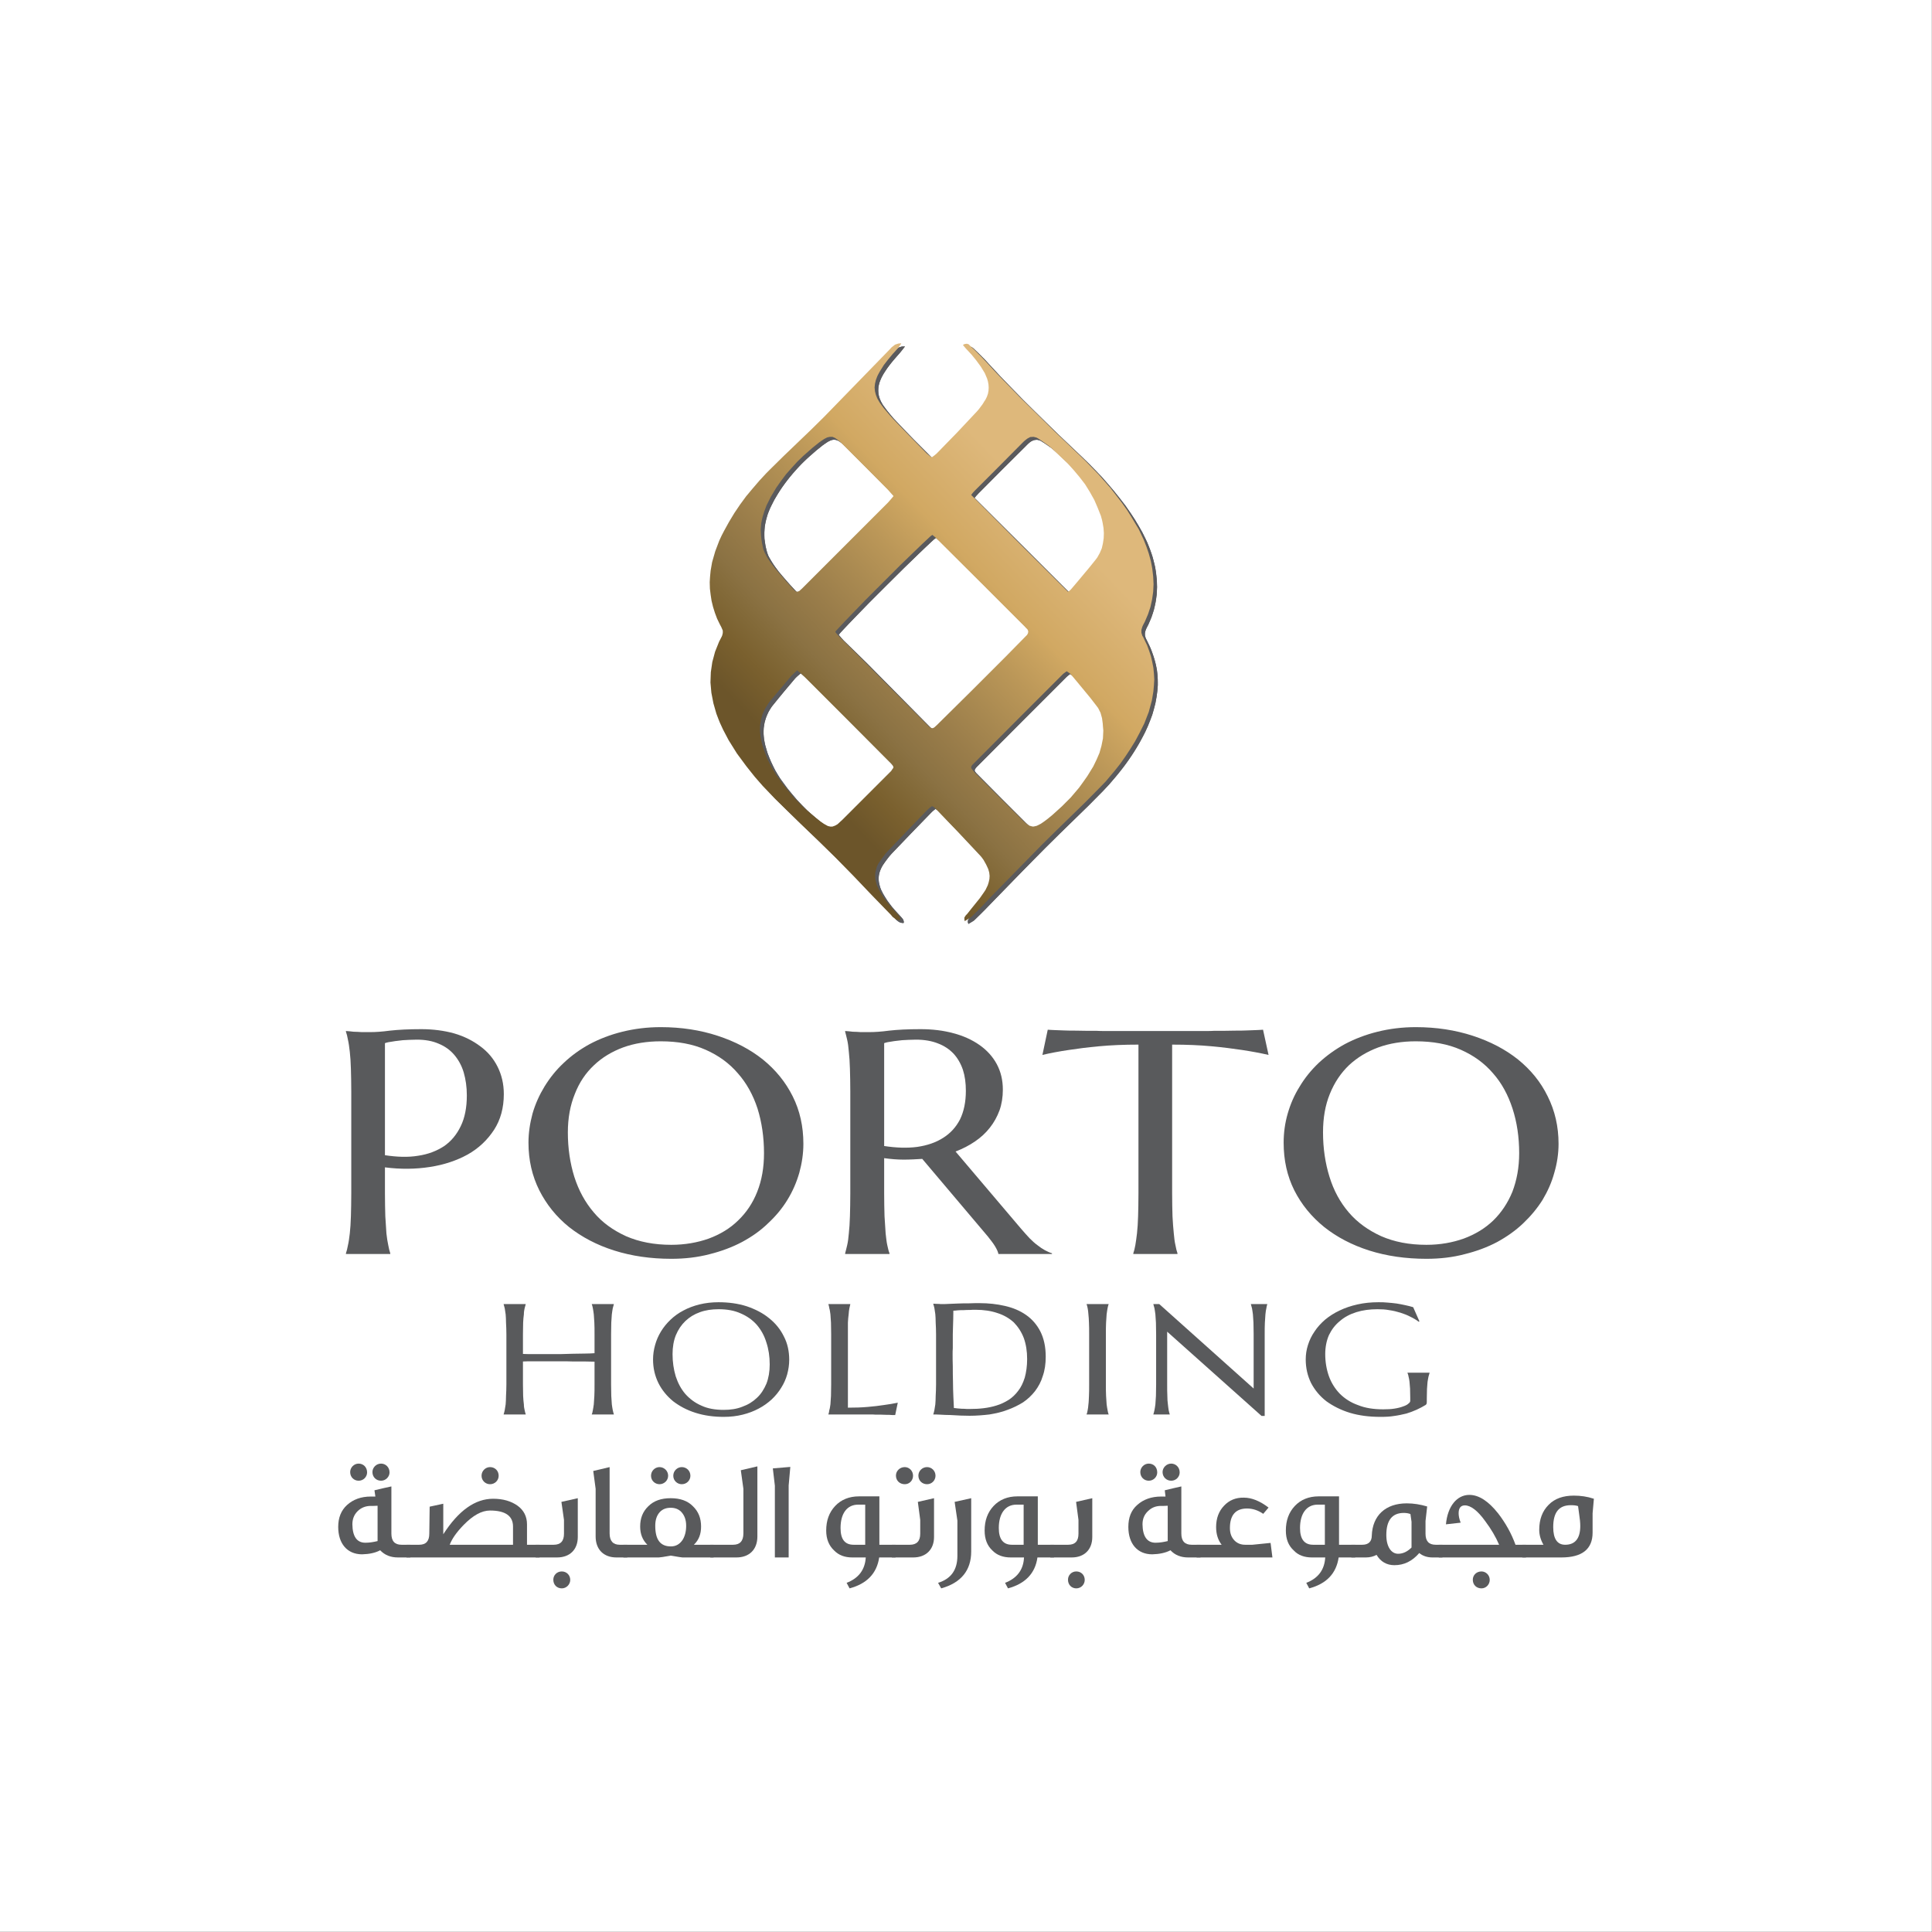 <?xml version="1.0" standalone="no"?>
<!DOCTYPE svg PUBLIC "-//W3C//DTD SVG 1.1//EN" "http://www.w3.org/Graphics/SVG/1.1/DTD/svg11.dtd">
<!--Generator: Xara Designer (www.xara.com), SVG filter version: 6.7.0.0-->
<svg fill="none" fill-rule="evenodd" stroke="black" stroke-width="0.501" stroke-linejoin="bevel" stroke-miterlimit="10" font-family="Times New Roman" font-size="16" style="font-variant-ligatures:none" xmlns:xlink="http://www.w3.org/1999/xlink" xmlns="http://www.w3.org/2000/svg" version="1.1" overflow="visible" width="104.995pt" height="104.995pt" viewBox="1342.95 -5851.18 104.995 104.995">
 <rect x="1342.95" y="-5851.18" width="104.995" height="104.995" fill="#333333" stroke="none"/>
 <defs>
  <linearGradient id="LinearGradient" gradientUnits="userSpaceOnUse" x1="0" y1="0" x2="14.061" y2="13.412" gradientTransform="translate(1386.08 5809.73)">
   <stop offset="0" stop-color="#6c552a"/>
   <stop offset="0.108" stop-color="#7a602e"/>
   <stop offset="0.188" stop-color="#836a39"/>
   <stop offset="0.251" stop-color="#8b7243"/>
   <stop offset="0.371" stop-color="#9a7d4a"/>
   <stop offset="0.491" stop-color="#aa8a51"/>
   <stop offset="0.611" stop-color="#bb9758"/>
   <stop offset="0.731" stop-color="#cea661"/>
   <stop offset="0.744" stop-color="#d1a862"/>
   <stop offset="0.904" stop-color="#d9b272"/>
   <stop offset="1" stop-color="#deb87b"/>
  </linearGradient>
 </defs>
 <g id="Page background" transform="scale(1 -1)"/>
 <g id="MouseOff" transform="scale(1 -1)">
  <g id="Group" stroke-linejoin="miter" stroke="none">
   <rect x="-52.497" y="-52.498" width="104.994" height="104.996" transform="translate(1395.44 5798.69) rotate(90)" fill="#ffffff" stroke-width="0.131" stroke-linecap="round"/>
   <g id="Group_1" fill-rule="nonzero" stroke-width="0.062">
    <path d="M 1364.12,5771.16 C 1364.12,5770.93 1363.92,5770.71 1363.66,5770.71 C 1363.39,5770.71 1363.19,5770.91 1363.19,5771.18 C 1363.19,5771.42 1363.39,5771.64 1363.66,5771.64 C 1363.9,5771.64 1364.12,5771.45 1364.12,5771.16 Z M 1363.47,5769.35 C 1363.32,5769.34 1363.19,5769.34 1363.06,5769.34 C 1362.8,5769.33 1362.57,5769.24 1362.38,5769.05 C 1362.19,5768.86 1362.1,5768.62 1362.1,5768.34 C 1362.11,5767.68 1362.34,5767.34 1362.81,5767.34 C 1363.04,5767.34 1363.26,5767.38 1363.47,5767.43 L 1363.47,5769.35 Z M 1362.9,5771.16 C 1362.9,5770.93 1362.71,5770.71 1362.44,5770.71 C 1362.18,5770.71 1361.98,5770.91 1361.98,5771.18 C 1361.98,5771.42 1362.18,5771.64 1362.44,5771.64 C 1362.69,5771.64 1362.9,5771.45 1362.9,5771.16 Z M 1364.58,5766.54 C 1364.17,5766.54 1363.86,5766.67 1363.61,5766.93 C 1363.35,5766.79 1363.02,5766.72 1362.63,5766.71 C 1361.82,5766.71 1361.33,5767.29 1361.33,5768.2 C 1361.33,5768.7 1361.49,5769.1 1361.81,5769.39 C 1362.14,5769.69 1362.57,5769.85 1363.1,5769.85 L 1363.35,5769.85 L 1363.3,5770.19 C 1363.63,5770.27 1363.93,5770.34 1364.22,5770.4 L 1364.22,5767.84 C 1364.22,5767.43 1364.4,5767.23 1364.77,5767.23 L 1365.25,5767.23 L 1365.25,5766.54 L 1364.58,5766.54 Z" fill="#595a5c" marker-start="none" marker-end="none"/>
    <path d="M 1370.05,5770.98 C 1370.05,5770.73 1369.85,5770.52 1369.58,5770.52 C 1369.34,5770.52 1369.12,5770.71 1369.12,5770.98 C 1369.12,5771.25 1369.34,5771.45 1369.58,5771.45 C 1369.85,5771.45 1370.05,5771.25 1370.05,5770.98 Z M 1370.83,5768.22 C 1370.83,5768.8 1370.41,5769.09 1369.58,5769.09 C 1369.12,5769.09 1368.65,5768.82 1368.15,5768.31 C 1367.76,5767.91 1367.51,5767.55 1367.39,5767.23 L 1370.83,5767.23 L 1370.83,5768.22 Z M 1372.27,5766.54 L 1365.99,5766.54 L 1365.92,5766.54 L 1365.04,5766.54 L 1365.04,5767.23 L 1365.73,5767.23 C 1366.1,5767.23 1366.28,5767.43 1366.28,5767.83 L 1366.3,5769.3 L 1367.04,5769.46 L 1367.04,5767.8 C 1367.87,5769.09 1368.77,5769.73 1369.75,5769.73 C 1370.29,5769.73 1370.73,5769.6 1371.08,5769.35 C 1371.41,5769.11 1371.59,5768.77 1371.59,5768.34 L 1371.59,5767.23 L 1372.27,5767.23 L 1372.27,5766.54 Z" fill="#595a5c" marker-start="none" marker-end="none"/>
    <path d="M 1373.94,5765.32 C 1373.94,5765.08 1373.74,5764.86 1373.48,5764.86 C 1373.22,5764.86 1373.02,5765.05 1373.02,5765.33 C 1373.02,5765.58 1373.22,5765.78 1373.48,5765.78 C 1373.74,5765.78 1373.94,5765.58 1373.94,5765.32 Z M 1374.35,5767.65 C 1374.35,5766.97 1373.92,5766.54 1373.22,5766.54 L 1372.06,5766.54 L 1372.06,5767.23 L 1373.04,5767.23 C 1373.42,5767.23 1373.6,5767.43 1373.6,5767.83 L 1373.6,5768.58 L 1373.46,5769.56 L 1374.35,5769.76 L 1374.35,5767.65 Z" fill="#595a5c" marker-start="none" marker-end="none"/>
    <path d="M 1377.04,5766.54 L 1376.45,5766.54 C 1375.76,5766.54 1375.32,5766.97 1375.32,5767.68 L 1375.32,5770.27 L 1375.19,5771.24 L 1376.08,5771.45 L 1376.08,5767.85 C 1376.08,5767.43 1376.27,5767.23 1376.63,5767.23 L 1377.04,5767.23 L 1377.04,5766.54 Z" fill="#595a5c" marker-start="none" marker-end="none"/>
    <path d="M 1380.47,5770.98 C 1380.47,5770.73 1380.27,5770.52 1380,5770.52 C 1379.76,5770.52 1379.54,5770.71 1379.54,5770.98 C 1379.54,5771.25 1379.76,5771.45 1380,5771.45 C 1380.26,5771.45 1380.47,5771.25 1380.47,5770.98 Z M 1380.24,5768.26 C 1380.24,5768.58 1380.15,5768.83 1379.97,5769.02 C 1379.82,5769.17 1379.63,5769.24 1379.4,5769.24 C 1379.16,5769.24 1378.97,5769.17 1378.82,5769.02 C 1378.64,5768.83 1378.56,5768.58 1378.56,5768.26 C 1378.56,5767.51 1378.83,5767.14 1379.41,5767.14 C 1379.68,5767.14 1379.89,5767.26 1380.05,5767.5 C 1380.17,5767.7 1380.24,5767.95 1380.24,5768.26 Z M 1379.26,5770.98 C 1379.26,5770.73 1379.05,5770.52 1378.79,5770.52 C 1378.55,5770.52 1378.33,5770.71 1378.33,5770.98 C 1378.33,5771.25 1378.55,5771.45 1378.79,5771.45 C 1379.04,5771.45 1379.26,5771.25 1379.26,5770.98 Z M 1381.73,5766.54 L 1380.04,5766.54 C 1380.01,5766.54 1379.8,5766.57 1379.4,5766.64 C 1379.03,5766.57 1378.81,5766.54 1378.75,5766.54 L 1376.83,5766.54 L 1376.83,5767.23 L 1378.13,5767.23 C 1377.87,5767.49 1377.74,5767.81 1377.74,5768.22 C 1377.74,5768.67 1377.88,5769.03 1378.18,5769.32 C 1378.48,5769.62 1378.88,5769.76 1379.4,5769.76 C 1379.91,5769.76 1380.32,5769.62 1380.61,5769.32 C 1380.91,5769.03 1381.05,5768.67 1381.05,5768.22 C 1381.05,5767.81 1380.93,5767.49 1380.66,5767.23 L 1381.73,5767.23 L 1381.73,5766.54 Z" fill="#595a5c" marker-start="none" marker-end="none"/>
    <path d="M 1384.11,5767.68 C 1384.11,5766.97 1383.67,5766.54 1382.97,5766.54 L 1381.55,5766.54 L 1381.55,5767.23 L 1382.79,5767.23 C 1383.16,5767.23 1383.35,5767.43 1383.35,5767.85 L 1383.35,5770.27 L 1383.21,5771.28 L 1384.11,5771.49 L 1384.11,5767.68 Z" fill="#595a5c" marker-start="none" marker-end="none"/>
    <path d="M 1385.9,5771.46 L 1385.81,5770.45 L 1385.81,5766.54 L 1385.06,5766.54 L 1385.06,5770.44 L 1384.95,5771.38 L 1385.9,5771.46 Z" fill="#595a5c" marker-start="none" marker-end="none"/>
    <path d="M 1389.97,5767.23 L 1389.97,5769.41 L 1389.59,5769.41 C 1388.98,5769.41 1388.63,5768.93 1388.63,5768.14 C 1388.63,5767.53 1388.86,5767.23 1389.34,5767.23 L 1389.97,5767.23 Z M 1391.62,5766.54 L 1390.73,5766.54 C 1390.6,5765.67 1390.06,5765.11 1389.12,5764.86 L 1388.96,5765.16 C 1389.61,5765.41 1389.96,5765.87 1390,5766.54 L 1389.27,5766.54 C 1388.86,5766.54 1388.53,5766.66 1388.28,5766.92 C 1388,5767.18 1387.85,5767.54 1387.85,5768 C 1387.85,5768.55 1388.01,5768.99 1388.34,5769.34 C 1388.66,5769.68 1389.1,5769.86 1389.63,5769.86 L 1390.74,5769.86 L 1390.74,5767.23 L 1391.62,5767.23 L 1391.62,5766.54 Z" fill="#595a5c" marker-start="none" marker-end="none"/>
    <path d="M 1393.79,5770.98 C 1393.79,5770.73 1393.59,5770.52 1393.33,5770.52 C 1393.07,5770.52 1392.86,5770.71 1392.86,5770.99 C 1392.86,5771.24 1393.07,5771.45 1393.33,5771.45 C 1393.58,5771.45 1393.79,5771.25 1393.79,5770.98 Z M 1392.57,5770.98 C 1392.57,5770.73 1392.38,5770.52 1392.12,5770.52 C 1391.85,5770.52 1391.64,5770.71 1391.64,5770.99 C 1391.64,5771.24 1391.85,5771.45 1392.12,5771.45 C 1392.36,5771.45 1392.57,5771.25 1392.57,5770.98 Z M 1393.71,5767.65 C 1393.71,5766.97 1393.27,5766.54 1392.58,5766.54 L 1391.42,5766.54 L 1391.42,5767.23 L 1392.4,5767.23 C 1392.77,5767.23 1392.96,5767.43 1392.96,5767.83 L 1392.96,5768.58 L 1392.83,5769.56 L 1393.71,5769.76 L 1393.71,5767.65 Z" fill="#595a5c" marker-start="none" marker-end="none"/>
    <path d="M 1395.73,5766.86 C 1395.73,5765.84 1395.18,5765.16 1394.1,5764.86 L 1393.93,5765.16 C 1394.64,5765.38 1394.98,5765.87 1394.98,5766.63 L 1394.98,5768.54 L 1394.83,5769.56 L 1395.73,5769.76 L 1395.73,5766.86 Z" fill="#595a5c" marker-start="none" marker-end="none"/>
    <path d="M 1398.58,5767.23 L 1398.58,5769.41 L 1398.19,5769.41 C 1397.59,5769.41 1397.23,5768.93 1397.23,5768.14 C 1397.23,5767.53 1397.47,5767.23 1397.94,5767.23 L 1398.58,5767.23 Z M 1400.23,5766.54 L 1399.33,5766.54 C 1399.21,5765.67 1398.66,5765.11 1397.73,5764.86 L 1397.57,5765.16 C 1398.22,5765.41 1398.57,5765.87 1398.6,5766.54 L 1397.88,5766.54 C 1397.47,5766.54 1397.13,5766.66 1396.88,5766.92 C 1396.6,5767.18 1396.46,5767.54 1396.46,5768 C 1396.46,5768.55 1396.62,5768.99 1396.95,5769.34 C 1397.27,5769.68 1397.71,5769.86 1398.24,5769.86 L 1399.35,5769.86 L 1399.35,5767.23 L 1400.23,5767.23 L 1400.23,5766.54 Z" fill="#595a5c" marker-start="none" marker-end="none"/>
    <path d="M 1401.9,5765.32 C 1401.9,5765.08 1401.71,5764.86 1401.44,5764.86 C 1401.19,5764.86 1400.99,5765.05 1400.99,5765.33 C 1400.99,5765.58 1401.19,5765.78 1401.44,5765.78 C 1401.71,5765.78 1401.9,5765.58 1401.9,5765.32 Z M 1402.31,5767.65 C 1402.31,5766.97 1401.88,5766.54 1401.19,5766.54 L 1400.03,5766.54 L 1400.03,5767.23 L 1401,5767.23 C 1401.38,5767.23 1401.56,5767.43 1401.56,5767.83 L 1401.56,5768.58 L 1401.43,5769.56 L 1402.31,5769.76 L 1402.31,5767.65 Z" fill="#595a5c" marker-start="none" marker-end="none"/>
    <path d="M 1407.06,5771.16 C 1407.06,5770.93 1406.87,5770.71 1406.6,5770.71 C 1406.34,5770.71 1406.13,5770.91 1406.13,5771.18 C 1406.13,5771.42 1406.34,5771.64 1406.6,5771.64 C 1406.84,5771.64 1407.06,5771.45 1407.06,5771.16 Z M 1406.41,5769.35 C 1406.27,5769.34 1406.13,5769.34 1406,5769.34 C 1405.74,5769.33 1405.52,5769.24 1405.33,5769.05 C 1405.13,5768.86 1405.04,5768.62 1405.04,5768.34 C 1405.05,5767.68 1405.29,5767.34 1405.75,5767.34 C 1405.98,5767.34 1406.2,5767.38 1406.41,5767.43 L 1406.41,5769.35 Z M 1405.84,5771.16 C 1405.84,5770.93 1405.65,5770.71 1405.38,5770.71 C 1405.12,5770.71 1404.92,5770.91 1404.92,5771.18 C 1404.92,5771.42 1405.12,5771.64 1405.38,5771.64 C 1405.64,5771.64 1405.84,5771.45 1405.84,5771.16 Z M 1407.52,5766.54 C 1407.12,5766.54 1406.8,5766.67 1406.56,5766.93 C 1406.29,5766.79 1405.96,5766.72 1405.57,5766.71 C 1404.76,5766.71 1404.27,5767.29 1404.27,5768.2 C 1404.27,5768.7 1404.42,5769.1 1404.75,5769.39 C 1405.08,5769.69 1405.52,5769.85 1406.05,5769.85 L 1406.29,5769.85 L 1406.25,5770.19 C 1406.57,5770.27 1406.88,5770.34 1407.15,5770.4 L 1407.15,5767.84 C 1407.15,5767.43 1407.34,5767.23 1407.71,5767.23 L 1408.19,5767.23 L 1408.19,5766.54 L 1407.52,5766.54 Z" fill="#595a5c" marker-start="none" marker-end="none"/>
    <path d="M 1412.1,5766.54 L 1407.98,5766.54 L 1407.98,5767.23 L 1409.34,5767.23 C 1409.14,5767.49 1409.04,5767.81 1409.04,5768.19 C 1409.04,5768.67 1409.19,5769.06 1409.47,5769.35 C 1409.75,5769.65 1410.11,5769.8 1410.55,5769.79 C 1410.97,5769.79 1411.42,5769.61 1411.89,5769.25 L 1411.6,5768.91 C 1411.33,5769.1 1411.03,5769.2 1410.72,5769.2 C 1410.1,5769.2 1409.79,5768.84 1409.79,5768.14 C 1409.79,5767.84 1409.88,5767.62 1410.05,5767.45 C 1410.2,5767.3 1410.4,5767.23 1410.62,5767.23 L 1411.01,5767.23 L 1412,5767.33 L 1412.1,5766.54 Z" fill="#595a5c" marker-start="none" marker-end="none"/>
    <path d="M 1414.95,5767.23 L 1414.95,5769.41 L 1414.56,5769.41 C 1413.96,5769.41 1413.6,5768.93 1413.6,5768.14 C 1413.6,5767.53 1413.84,5767.23 1414.31,5767.23 L 1414.95,5767.23 Z M 1416.6,5766.54 L 1415.7,5766.54 C 1415.57,5765.67 1415.04,5765.11 1414.1,5764.86 L 1413.94,5765.16 C 1414.59,5765.41 1414.93,5765.87 1414.97,5766.54 L 1414.25,5766.54 C 1413.84,5766.54 1413.5,5766.66 1413.26,5766.92 C 1412.97,5767.18 1412.83,5767.54 1412.83,5768 C 1412.83,5768.55 1412.99,5768.99 1413.32,5769.34 C 1413.64,5769.68 1414.08,5769.86 1414.61,5769.86 L 1415.72,5769.86 L 1415.72,5767.23 L 1416.6,5767.23 L 1416.6,5766.54 Z" fill="#595a5c" marker-start="none" marker-end="none"/>
    <path d="M 1419.66,5767.08 L 1419.66,5768.48 L 1419.6,5768.9 C 1419.49,5768.94 1419.37,5768.96 1419.24,5768.96 C 1418.61,5768.96 1418.29,5768.56 1418.29,5767.76 C 1418.29,5767.12 1418.56,5766.74 1418.93,5766.74 C 1419.2,5766.74 1419.44,5766.86 1419.66,5767.08 Z M 1421.34,5766.54 L 1420.8,5766.54 C 1420.52,5766.54 1420.27,5766.62 1420.08,5766.78 C 1419.7,5766.34 1419.26,5766.12 1418.73,5766.12 C 1418.31,5766.12 1417.98,5766.31 1417.76,5766.68 C 1417.59,5766.59 1417.4,5766.54 1417.18,5766.54 L 1416.39,5766.54 L 1416.39,5767.23 L 1416.98,5767.23 C 1417.32,5767.23 1417.5,5767.4 1417.5,5767.73 C 1417.54,5768.82 1418.25,5769.48 1419.4,5769.48 C 1419.78,5769.48 1420.14,5769.42 1420.51,5769.31 L 1420.42,5768.52 L 1420.42,5767.83 C 1420.42,5767.43 1420.6,5767.23 1420.97,5767.23 L 1421.34,5767.23 L 1421.34,5766.54 Z" fill="#595a5c" marker-start="none" marker-end="none"/>
    <path d="M 1423.91,5765.32 C 1423.91,5765.08 1423.72,5764.86 1423.46,5764.86 C 1423.19,5764.86 1422.99,5765.05 1422.99,5765.33 C 1422.99,5765.58 1423.19,5765.78 1423.46,5765.78 C 1423.7,5765.78 1423.91,5765.58 1423.91,5765.32 Z M 1425.88,5766.54 L 1421.14,5766.54 L 1421.14,5767.23 L 1424.42,5767.23 C 1424.24,5767.65 1423.99,5768.08 1423.66,5768.52 C 1423.25,5769.09 1422.87,5769.37 1422.56,5769.37 C 1422.33,5769.37 1422.22,5769.22 1422.22,5768.94 C 1422.22,5768.8 1422.25,5768.64 1422.33,5768.43 L 1421.53,5768.34 C 1421.62,5769.34 1422.14,5769.94 1422.8,5769.94 C 1423.32,5769.94 1423.84,5769.6 1424.37,5768.93 C 1424.77,5768.41 1425.09,5767.84 1425.31,5767.23 L 1425.88,5767.23 L 1425.88,5766.54 Z" fill="#595a5c" marker-start="none" marker-end="none"/>
    <path d="M 1428.77,5768.89 L 1428.71,5769.33 C 1428.6,5769.37 1428.46,5769.38 1428.32,5769.38 C 1427.67,5769.38 1427.36,5768.99 1427.36,5768.19 C 1427.36,5767.55 1427.58,5767.23 1428.01,5767.23 C 1428.55,5767.23 1428.83,5767.57 1428.83,5768.25 C 1428.83,5768.42 1428.81,5768.64 1428.77,5768.89 Z M 1429.57,5769.73 L 1429.5,5768.94 L 1429.5,5767.89 C 1429.5,5766.99 1428.93,5766.54 1427.8,5766.54 L 1425.68,5766.54 L 1425.68,5767.23 L 1426.83,5767.23 C 1426.68,5767.49 1426.6,5767.76 1426.6,5768.04 C 1426.6,5768.61 1426.77,5769.06 1427.11,5769.4 C 1427.44,5769.74 1427.9,5769.9 1428.48,5769.9 C 1428.85,5769.9 1429.21,5769.85 1429.57,5769.73 Z" fill="#595a5c" marker-start="none" marker-end="none"/>
    <path d="M 1391.49,5832.03 C 1390.3,5830.82 1389.13,5829.58 1387.93,5828.38 C 1386.97,5827.41 1385.96,5826.48 1384.99,5825.51 C 1383.93,5824.45 1383.02,5823.27 1382.37,5821.92 C 1382,5821.17 1381.76,5820.38 1381.73,5819.55 C 1381.68,5818.63 1381.9,5817.75 1382.34,5816.94 C 1382.44,5816.76 1382.46,5816.61 1382.36,5816.43 C 1381.59,5814.97 1381.59,5813.47 1382.18,5811.95 C 1382.61,5810.88 1383.25,5809.94 1383.97,5809.04 C 1385.05,5807.71 1386.35,5806.57 1387.57,5805.37 C 1388.22,5804.73 1388.88,5804.09 1389.52,5803.43 C 1390.2,5802.73 1390.88,5802.01 1391.56,5801.3 C 1391.69,5801.16 1391.82,5801.01 1392.06,5801.02 C 1392.09,5801.21 1391.96,5801.3 1391.87,5801.4 C 1391.46,5801.83 1391.09,5802.27 1390.84,5802.81 C 1390.63,5803.29 1390.65,5803.75 1390.94,5804.18 C 1391.08,5804.39 1391.23,5804.6 1391.4,5804.78 C 1392.11,5805.52 1392.82,5806.26 1393.53,5806.99 C 1393.61,5807.08 1393.7,5807.14 1393.79,5807.22 C 1393.87,5807.17 1393.91,5807.15 1393.95,5807.11 C 1394.78,5806.25 1395.61,5805.39 1396.42,5804.51 C 1396.6,5804.33 1396.72,5804.1 1396.82,5803.87 C 1397.03,5803.38 1396.87,5802.92 1396.6,5802.52 C 1396.33,5802.1 1396,5801.74 1395.7,5801.35 C 1395.63,5801.26 1395.48,5801.19 1395.58,5800.97 C 1395.72,5801.06 1395.86,5801.12 1395.96,5801.23 C 1396.31,5801.56 1396.63,5801.91 1396.97,5802.25 C 1397.9,5803.2 1398.82,5804.16 1399.76,5805.1 C 1400.79,5806.14 1401.86,5807.13 1402.88,5808.18 C 1403.8,5809.14 1404.6,5810.2 1405.19,5811.41 C 1405.58,5812.22 1405.83,5813.05 1405.87,5813.94 C 1405.9,5814.8 1405.67,5815.62 1405.27,5816.39 C 1405.14,5816.62 1405.14,5816.81 1405.26,5817.05 C 1405.81,5818.09 1405.95,5819.19 1405.73,5820.34 C 1405.51,5821.43 1405.01,5822.39 1404.39,5823.3 C 1403.64,5824.4 1402.75,5825.39 1401.79,5826.31 C 1400.04,5827.97 1398.31,5829.63 1396.68,5831.41 C 1396.43,5831.69 1396.17,5831.94 1395.9,5832.2 C 1395.8,5832.29 1395.69,5832.42 1395.48,5832.28 C 1395.59,5832.15 1395.68,5832.02 1395.79,5831.91 C 1396.16,5831.5 1396.53,5831.07 1396.75,5830.55 C 1396.94,5830.09 1396.92,5829.64 1396.65,5829.22 C 1396.53,5829.03 1396.4,5828.84 1396.24,5828.67 C 1395.51,5827.9 1394.78,5827.13 1394.04,5826.37 C 1393.97,5826.29 1393.88,5826.24 1393.77,5826.16 C 1393.67,5826.25 1393.58,5826.31 1393.5,5826.4 C 1392.89,5827.01 1392.28,5827.62 1391.69,5828.25 C 1391.44,5828.51 1391.21,5828.79 1391,5829.08 C 1390.63,5829.58 1390.57,5830.12 1390.87,5830.69 C 1391.12,5831.15 1391.44,5831.55 1391.79,5831.93 C 1391.9,5832.04 1391.98,5832.17 1392.13,5832.35 C 1392.11,5832.35 1392.1,5832.35 1392.08,5832.35 C 1391.74,5832.35 1391.63,5832.17 1391.49,5832.03 Z M 1386.29,5818.96 C 1385.74,5819.57 1385.15,5820.16 1384.75,5820.89 C 1384.62,5821.14 1384.56,5821.44 1384.52,5821.72 C 1384.38,5822.69 1384.72,5823.53 1385.21,5824.32 C 1385.85,5825.36 1386.69,5826.23 1387.66,5826.98 C 1388.23,5827.41 1388.42,5827.39 1388.92,5826.89 C 1389.75,5826.06 1390.57,5825.23 1391.4,5824.4 C 1391.5,5824.31 1391.59,5824.19 1391.7,5824.06 C 1391.59,5823.93 1391.5,5823.82 1391.4,5823.72 C 1389.87,5822.18 1388.34,5820.65 1386.8,5819.11 C 1386.75,5819.06 1386.69,5819.01 1386.63,5818.95 C 1386.57,5818.89 1386.52,5818.87 1386.46,5818.87 C 1386.4,5818.87 1386.35,5818.9 1386.29,5818.96 Z M 1395.91,5824.12 C 1395.96,5824.18 1396.04,5824.28 1396.13,5824.37 C 1396.99,5825.23 1397.84,5826.09 1398.7,5826.94 C 1398.76,5827.01 1398.83,5827.07 1398.9,5827.13 C 1399.11,5827.3 1399.33,5827.34 1399.56,5827.19 C 1399.81,5827.03 1400.05,5826.87 1400.27,5826.68 C 1401.26,5825.8 1402.17,5824.86 1402.71,5823.62 C 1402.84,5823.34 1402.96,5823.05 1403.03,5822.76 C 1403.21,5821.99 1403.18,5821.25 1402.67,5820.6 C 1402.26,5820.05 1401.8,5819.53 1401.36,5819 C 1401.3,5818.93 1401.21,5818.89 1401.18,5818.86 C 1399.41,5820.63 1397.68,5822.36 1395.91,5824.12 Z M 1393.63,5811.54 C 1393.55,5811.61 1393.47,5811.69 1393.4,5811.76 C 1392.3,5812.88 1391.19,5813.99 1390.09,5815.11 C 1389.67,5815.53 1389.23,5815.94 1388.81,5816.36 C 1388.71,5816.46 1388.62,5816.58 1388.53,5816.68 C 1388.76,5817.04 1393.49,5821.76 1393.82,5821.95 C 1393.91,5821.86 1394.03,5821.78 1394.13,5821.68 C 1395.68,5820.12 1397.23,5818.57 1398.78,5817.02 C 1398.83,5816.97 1398.87,5816.93 1398.92,5816.88 C 1399.07,5816.74 1399.05,5816.61 1398.91,5816.47 C 1398.54,5816.1 1398.17,5815.71 1397.79,5815.34 C 1396.58,5814.12 1395.36,5812.91 1394.15,5811.7 C 1394.09,5811.65 1394.03,5811.59 1393.98,5811.53 C 1393.92,5811.48 1393.86,5811.45 1393.8,5811.45 C 1393.74,5811.45 1393.68,5811.48 1393.63,5811.54 Z M 1387.76,5806.35 C 1386.89,5806.99 1386.14,5807.77 1385.51,5808.65 C 1385.09,5809.22 1384.77,5809.85 1384.58,5810.53 C 1384.33,5811.39 1384.42,5812.19 1384.99,5812.9 C 1385.37,5813.38 1385.77,5813.84 1386.16,5814.31 C 1386.24,5814.4 1386.34,5814.47 1386.47,5814.59 C 1386.62,5814.46 1386.74,5814.36 1386.85,5814.25 C 1388.39,5812.71 1389.93,5811.17 1391.47,5809.62 C 1391.77,5809.33 1391.77,5809.32 1391.46,5809.02 C 1390.61,5808.16 1389.76,5807.31 1388.9,5806.45 C 1388.67,5806.22 1388.5,5806.1 1388.32,5806.1 C 1388.16,5806.1 1387.99,5806.18 1387.76,5806.35 Z M 1398.69,5806.47 C 1397.82,5807.33 1396.96,5808.2 1396.1,5809.07 C 1396.03,5809.13 1395.97,5809.21 1395.93,5809.26 C 1395.92,5809.3 1395.92,5809.31 1395.92,5809.32 C 1395.92,5809.34 1395.92,5809.36 1395.93,5809.36 C 1395.96,5809.41 1395.98,5809.45 1396.02,5809.49 C 1397.65,5811.13 1399.29,5812.77 1400.92,5814.4 C 1400.97,5814.45 1401.03,5814.48 1401.11,5814.55 C 1401.2,5814.48 1401.27,5814.45 1401.32,5814.39 C 1401.8,5813.82 1402.28,5813.25 1402.74,5812.66 C 1402.99,5812.34 1403.05,5811.95 1403.08,5811.54 C 1403.19,5810.35 1402.64,5809.4 1401.99,5808.49 C 1401.45,5807.73 1400.77,5807.09 1400.05,5806.5 C 1400,5806.45 1399.94,5806.42 1399.89,5806.38 C 1399.63,5806.2 1399.45,5806.1 1399.29,5806.1 C 1399.11,5806.1 1398.94,5806.22 1398.69,5806.47 Z" fill="#5a5a5d" marker-start="none" marker-end="none"/>
    <path d="M 1395.68,5801.03 L 1395.88,5801.15 L 1395.96,5801.23 L 1396.47,5801.73 L 1396.97,5802.25 L 1398.36,5803.68 L 1399.76,5805.1 L 1400.54,5805.87 L 1402.11,5807.4 L 1402.88,5808.18 L 1403.22,5808.54 L 1403.7,5809.11 L 1404.01,5809.5 L 1404.3,5809.9 L 1404.58,5810.32 L 1404.84,5810.75 L 1405.08,5811.19 L 1405.19,5811.41 L 1405.33,5811.72 L 1405.57,5812.33 L 1405.74,5812.96 L 1405.82,5813.44 L 1405.86,5813.77 L 1405.87,5813.94 L 1405.87,5814.1 L 1405.86,5814.42 L 1405.83,5814.74 L 1405.77,5815.05 L 1405.69,5815.35 L 1405.59,5815.65 L 1405.48,5815.95 L 1405.34,5816.24 L 1405.27,5816.39 L 1405.22,5816.48 L 1405.17,5816.64 L 1405.17,5816.79 L 1405.22,5816.96 L 1405.26,5817.05 L 1405.36,5817.24 L 1405.53,5817.64 L 1405.66,5818.04 L 1405.75,5818.45 L 1405.81,5818.86 L 1405.83,5819.28 L 1405.81,5819.69 L 1405.76,5820.12 L 1405.73,5820.34 L 1405.68,5820.54 L 1405.58,5820.94 L 1405.45,5821.32 L 1405.3,5821.7 L 1405.03,5822.25 L 1404.62,5822.95 L 1404.39,5823.3 L 1404.11,5823.71 L 1403.49,5824.49 L 1402.84,5825.25 L 1402.15,5825.96 L 1401.79,5826.31 L 1400.48,5827.55 L 1398.55,5829.45 L 1397.3,5830.74 L 1396.68,5831.41 L 1396.5,5831.61 L 1396.1,5832.01 L 1395.9,5832.2 L 1395.86,5832.24 L 1395.78,5832.3 L 1395.68,5832.34 L 1395.56,5832.32 L 1395.48,5832.28 L 1395.63,5832.08 L 1395.79,5831.91 L 1395.93,5831.76 L 1396.2,5831.44 L 1396.45,5831.1 L 1396.66,5830.74 L 1396.75,5830.55 L 1396.78,5830.47 L 1396.83,5830.3 L 1396.87,5830.12 L 1396.87,5829.95 L 1396.87,5829.79 L 1396.83,5829.62 L 1396.77,5829.46 L 1396.7,5829.3 L 1396.65,5829.22 L 1396.55,5829.07 L 1396.36,5828.8 L 1396.24,5828.67 L 1395.14,5827.52 L 1394.04,5826.37 L 1393.92,5826.27 L 1393.77,5826.16 L 1393.62,5826.28 L 1393.5,5826.4 L 1392.58,5827.32 L 1391.69,5828.25 L 1391.5,5828.45 L 1391.16,5828.86 L 1391,5829.08 L 1390.93,5829.17 L 1390.82,5829.37 L 1390.74,5829.56 L 1390.69,5829.76 L 1390.68,5829.96 L 1390.69,5830.16 L 1390.74,5830.37 L 1390.82,5830.58 L 1390.87,5830.69 L 1390.96,5830.86 L 1391.18,5831.19 L 1391.41,5831.49 L 1391.66,5831.78 L 1391.79,5831.93 L 1391.94,5832.11 L 1392.13,5832.35 L 1392.11,5832.35 L 1392.08,5832.35 L 1391.96,5832.35 L 1391.78,5832.29 L 1391.59,5832.14 L 1391.49,5832.03 L 1389.72,5830.2 L 1387.93,5828.38 L 1387.2,5827.66 L 1385.72,5826.23 L 1384.99,5825.51 L 1384.79,5825.31 L 1384.41,5824.9 L 1384.05,5824.48 L 1383.7,5824.05 L 1383.36,5823.6 L 1383.05,5823.14 L 1382.76,5822.66 L 1382.5,5822.17 L 1382.37,5821.92 L 1382.24,5821.64 L 1382.01,5821.06 L 1381.85,5820.47 L 1381.77,5820.01 L 1381.73,5819.7 L 1381.73,5819.55 L 1381.72,5819.37 L 1381.73,5819.04 L 1381.76,5818.7 L 1381.81,5818.37 L 1381.89,5818.04 L 1382,5817.72 L 1382.12,5817.41 L 1382.26,5817.1 L 1382.34,5816.94 L 1382.37,5816.88 L 1382.42,5816.75 L 1382.43,5816.62 L 1382.39,5816.49 L 1382.36,5816.43 L 1382.22,5816.15 L 1382,5815.6 L 1381.86,5815.05 L 1381.77,5814.49 L 1381.76,5813.93 L 1381.8,5813.37 L 1381.91,5812.8 L 1382.08,5812.24 L 1382.18,5811.95 L 1382.27,5811.76 L 1382.44,5811.36 L 1382.74,5810.8 L 1383.2,5810.07 L 1383.7,5809.38 L 1383.97,5809.04 L 1384.17,5808.79 L 1384.6,5808.31 L 1385.26,5807.61 L 1386.64,5806.27 L 1387.57,5805.37 L 1388.55,5804.41 L 1389.52,5803.43 L 1390.54,5802.37 L 1391.56,5801.3 L 1391.65,5801.19 L 1391.83,5801.06 L 1391.97,5801.02 L 1392.06,5801.02 L 1392.07,5801.08 L 1392.04,5801.19 L 1391.94,5801.32 L 1391.87,5801.4 L 1391.72,5801.56 L 1391.43,5801.89 L 1391.17,5802.24 L 1390.94,5802.61 L 1390.84,5802.81 L 1390.8,5802.9 L 1390.75,5803.08 L 1390.71,5803.25 L 1390.7,5803.43 L 1390.71,5803.6 L 1390.75,5803.77 L 1390.81,5803.93 L 1390.89,5804.1 L 1390.94,5804.18 L 1391.05,5804.34 L 1391.28,5804.64 L 1391.4,5804.78 L 1392.46,5805.89 L 1393.53,5806.99 L 1393.65,5807.11 L 1393.79,5807.22 L 1393.89,5807.16 L 1393.95,5807.11 L 1395.19,5805.82 L 1396.42,5804.51 L 1396.49,5804.45 L 1396.6,5804.29 L 1396.74,5804.05 L 1396.82,5803.87 L 1396.85,5803.78 L 1396.9,5803.6 L 1396.92,5803.42 L 1396.91,5803.25 L 1396.87,5803.08 L 1396.82,5802.91 L 1396.7,5802.67 L 1396.6,5802.52 L 1396.4,5802.21 L 1395.93,5801.64 L 1395.7,5801.35 L 1395.63,5801.29 L 1395.55,5801.16 L 1395.55,5801.04 L 1395.58,5800.97 Z M 1386.42,5818.87 L 1386.33,5818.92 L 1386.29,5818.96 L 1385.87,5819.41 L 1385.26,5820.12 L 1384.99,5820.49 L 1384.83,5820.75 L 1384.75,5820.89 L 1384.7,5820.98 L 1384.63,5821.18 L 1384.55,5821.51 L 1384.52,5821.72 L 1384.49,5821.9 L 1384.49,5822.25 L 1384.51,5822.59 L 1384.58,5822.92 L 1384.67,5823.25 L 1384.8,5823.56 L 1385.03,5824.02 L 1385.21,5824.32 L 1385.33,5824.52 L 1385.59,5824.89 L 1385.87,5825.25 L 1386.16,5825.59 L 1386.47,5825.93 L 1386.79,5826.24 L 1387.3,5826.69 L 1387.66,5826.98 L 1387.76,5827.05 L 1387.94,5827.17 L 1388.1,5827.25 L 1388.25,5827.29 L 1388.38,5827.27 L 1388.52,5827.22 L 1388.66,5827.12 L 1388.83,5826.98 L 1388.92,5826.89 L 1390.16,5825.65 L 1391.4,5824.4 L 1391.55,5824.25 L 1391.7,5824.06 L 1391.55,5823.87 L 1391.4,5823.72 L 1389.1,5821.41 L 1386.8,5819.11 L 1386.72,5819.03 L 1386.63,5818.95 L 1386.59,5818.91 L 1386.5,5818.87 L 1386.46,5818.87 Z M 1398.55,5821.49 L 1395.91,5824.12 L 1396,5824.23 L 1396.13,5824.37 L 1397.41,5825.66 L 1398.7,5826.94 L 1398.8,5827.04 L 1398.9,5827.13 L 1398.98,5827.19 L 1399.14,5827.26 L 1399.31,5827.28 L 1399.48,5827.24 L 1399.56,5827.19 L 1399.75,5827.07 L 1400.11,5826.82 L 1400.27,5826.68 L 1400.64,5826.35 L 1401.17,5825.83 L 1401.5,5825.47 L 1401.82,5825.09 L 1402.11,5824.7 L 1402.37,5824.29 L 1402.61,5823.85 L 1402.71,5823.62 L 1402.81,5823.41 L 1402.97,5822.98 L 1403.03,5822.76 L 1403.07,5822.62 L 1403.11,5822.33 L 1403.13,5822.05 L 1403.12,5821.78 L 1403.09,5821.5 L 1403.02,5821.23 L 1402.91,5820.97 L 1402.77,5820.72 L 1402.67,5820.6 L 1402.35,5820.19 L 1401.69,5819.4 L 1401.36,5819 L 1401.26,5818.91 L 1401.18,5818.86 Z M 1393.76,5811.46 L 1393.67,5811.5 L 1393.63,5811.54 L 1393.51,5811.65 L 1393.4,5811.76 L 1391.74,5813.44 L 1390.09,5815.11 L 1389.45,5815.74 L 1388.81,5816.36 L 1388.66,5816.52 L 1388.53,5816.68 L 1388.61,5816.78 L 1389.07,5817.27 L 1390.2,5818.44 L 1392.08,5820.31 L 1393.24,5821.43 L 1393.72,5821.88 L 1393.82,5821.95 L 1393.97,5821.82 L 1394.13,5821.68 L 1396.45,5819.35 L 1398.78,5817.02 L 1398.85,5816.95 L 1398.92,5816.88 L 1398.97,5816.83 L 1399.02,5816.73 L 1399.02,5816.63 L 1398.96,5816.52 L 1398.91,5816.47 L 1398.35,5815.9 L 1397.79,5815.34 L 1395.97,5813.52 L 1394.15,5811.7 L 1394.06,5811.62 L 1393.98,5811.53 L 1393.93,5811.5 L 1393.85,5811.46 L 1393.8,5811.45 Z M 1388.26,5806.1 L 1388.13,5806.14 L 1387.93,5806.24 L 1387.76,5806.35 L 1387.44,5806.6 L 1386.83,5807.12 L 1386.27,5807.7 L 1385.75,5808.32 L 1385.51,5808.65 L 1385.35,5808.86 L 1385.08,5809.31 L 1384.85,5809.79 L 1384.65,5810.27 L 1384.58,5810.53 L 1384.53,5810.69 L 1384.47,5811.01 L 1384.44,5811.32 L 1384.45,5811.62 L 1384.5,5811.92 L 1384.59,5812.21 L 1384.71,5812.49 L 1384.88,5812.77 L 1384.99,5812.9 L 1385.57,5813.61 L 1386.16,5814.31 L 1386.29,5814.44 L 1386.47,5814.59 L 1386.68,5814.41 L 1386.85,5814.25 L 1389.16,5811.94 L 1391.47,5809.62 L 1391.57,5809.52 L 1391.66,5809.41 L 1391.69,5809.36 L 1391.69,5809.3 L 1391.66,5809.23 L 1391.57,5809.12 L 1391.46,5809.02 L 1390.19,5807.73 L 1388.9,5806.45 L 1388.82,5806.37 L 1388.66,5806.23 L 1388.52,5806.15 L 1388.38,5806.1 L 1388.32,5806.1 Z M 1399.22,5806.11 L 1399.09,5806.15 L 1398.94,5806.24 L 1398.78,5806.38 L 1398.69,5806.47 L 1397.39,5807.77 L 1396.1,5809.07 L 1396,5809.17 L 1395.93,5809.26 L 1395.92,5809.31 L 1395.92,5809.32 L 1395.92,5809.35 L 1395.93,5809.36 L 1395.97,5809.43 L 1396.02,5809.49 L 1398.47,5811.95 L 1400.92,5814.4 L 1401,5814.47 L 1401.11,5814.55 L 1401.24,5814.47 L 1401.32,5814.39 L 1401.68,5813.96 L 1402.39,5813.1 L 1402.74,5812.66 L 1402.82,5812.54 L 1402.95,5812.27 L 1403.03,5811.99 L 1403.07,5811.69 L 1403.08,5811.54 L 1403.1,5811.32 L 1403.08,5810.9 L 1403.01,5810.49 L 1402.89,5810.1 L 1402.74,5809.72 L 1402.55,5809.36 L 1402.23,5808.84 L 1401.99,5808.49 L 1401.78,5808.22 L 1401.33,5807.68 L 1400.84,5807.19 L 1400.32,5806.73 L 1400.05,5806.5 L 1399.97,5806.44 L 1399.89,5806.38 L 1399.71,5806.26 L 1399.49,5806.14 L 1399.36,5806.11 L 1399.29,5806.1 Z" fill="#5a5a5d" marker-start="none" marker-end="none"/>
    <path d="M 1395.49,5801.19 L 1395.69,5801.31 L 1395.77,5801.38 L 1396.28,5801.89 L 1396.77,5802.41 L 1398.17,5803.84 L 1399.56,5805.26 L 1400.34,5806.03 L 1401.91,5807.56 L 1402.68,5808.34 L 1403.03,5808.7 L 1403.51,5809.27 L 1403.82,5809.66 L 1404.11,5810.07 L 1404.38,5810.48 L 1404.64,5810.9 L 1404.88,5811.35 L 1404.99,5811.57 L 1405.14,5811.87 L 1405.38,5812.49 L 1405.55,5813.12 L 1405.63,5813.6 L 1405.66,5813.93 L 1405.67,5814.1 L 1405.68,5814.25 L 1405.66,5814.58 L 1405.63,5814.89 L 1405.57,5815.2 L 1405.5,5815.51 L 1405.4,5815.81 L 1405.29,5816.11 L 1405.15,5816.4 L 1405.08,5816.55 L 1405.03,5816.63 L 1404.98,5816.79 L 1404.98,5816.95 L 1405.03,5817.12 L 1405.07,5817.21 L 1405.17,5817.4 L 1405.34,5817.8 L 1405.47,5818.19 L 1405.56,5818.6 L 1405.62,5819.02 L 1405.64,5819.43 L 1405.62,5819.85 L 1405.57,5820.28 L 1405.53,5820.5 L 1405.49,5820.7 L 1405.38,5821.1 L 1405.25,5821.48 L 1405.1,5821.86 L 1404.84,5822.41 L 1404.42,5823.11 L 1404.2,5823.46 L 1403.91,5823.87 L 1403.3,5824.66 L 1402.65,5825.4 L 1401.95,5826.12 L 1401.59,5826.47 L 1400.29,5827.71 L 1398.36,5829.61 L 1397.1,5830.91 L 1396.49,5831.57 L 1396.3,5831.77 L 1395.9,5832.17 L 1395.7,5832.36 L 1395.67,5832.39 L 1395.59,5832.47 L 1395.49,5832.5 L 1395.36,5832.48 L 1395.28,5832.43 L 1395.44,5832.24 L 1395.6,5832.07 L 1395.74,5831.92 L 1396,5831.6 L 1396.25,5831.26 L 1396.47,5830.9 L 1396.55,5830.71 L 1396.59,5830.62 L 1396.64,5830.45 L 1396.67,5830.28 L 1396.68,5830.11 L 1396.67,5829.94 L 1396.64,5829.78 L 1396.58,5829.61 L 1396.5,5829.45 L 1396.45,5829.38 L 1396.36,5829.23 L 1396.16,5828.96 L 1396.05,5828.83 L 1394.96,5827.67 L 1393.85,5826.53 L 1393.73,5826.43 L 1393.58,5826.32 L 1393.43,5826.44 L 1393.3,5826.55 L 1392.39,5827.48 L 1391.49,5828.41 L 1391.31,5828.61 L 1390.96,5829.02 L 1390.8,5829.24 L 1390.74,5829.33 L 1390.63,5829.52 L 1390.55,5829.72 L 1390.5,5829.92 L 1390.48,5830.12 L 1390.5,5830.32 L 1390.55,5830.53 L 1390.63,5830.74 L 1390.68,5830.84 L 1390.78,5831.02 L 1390.98,5831.34 L 1391.22,5831.65 L 1391.47,5831.95 L 1391.6,5832.09 L 1391.75,5832.26 L 1391.93,5832.51 L 1391.91,5832.52 L 1391.89,5832.52 L 1391.77,5832.51 L 1391.59,5832.45 L 1391.4,5832.3 L 1391.3,5832.19 L 1389.52,5830.36 L 1387.74,5828.53 L 1387.01,5827.81 L 1385.53,5826.39 L 1384.8,5825.67 L 1384.6,5825.47 L 1384.22,5825.06 L 1383.86,5824.64 L 1383.5,5824.21 L 1383.17,5823.76 L 1382.86,5823.3 L 1382.57,5822.82 L 1382.3,5822.33 L 1382.17,5822.08 L 1382.04,5821.8 L 1381.82,5821.22 L 1381.65,5820.63 L 1381.57,5820.17 L 1381.54,5819.86 L 1381.53,5819.71 L 1381.52,5819.54 L 1381.53,5819.19 L 1381.57,5818.86 L 1381.62,5818.53 L 1381.7,5818.2 L 1381.8,5817.88 L 1381.92,5817.56 L 1382.07,5817.25 L 1382.15,5817.1 L 1382.18,5817.03 L 1382.23,5816.91 L 1382.23,5816.78 L 1382.2,5816.65 L 1382.17,5816.58 L 1382.03,5816.31 L 1381.81,5815.76 L 1381.66,5815.2 L 1381.58,5814.65 L 1381.56,5814.09 L 1381.61,5813.53 L 1381.72,5812.96 L 1381.88,5812.4 L 1381.99,5812.11 L 1382.07,5811.91 L 1382.25,5811.52 L 1382.55,5810.95 L 1383,5810.23 L 1383.51,5809.54 L 1383.78,5809.2 L 1383.98,5808.95 L 1384.4,5808.47 L 1385.07,5807.77 L 1386.45,5806.42 L 1387.38,5805.53 L 1388.36,5804.57 L 1389.32,5803.59 L 1390.34,5802.52 L 1391.37,5801.46 L 1391.46,5801.35 L 1391.64,5801.22 L 1391.78,5801.18 L 1391.87,5801.17 L 1391.88,5801.24 L 1391.84,5801.36 L 1391.74,5801.48 L 1391.67,5801.56 L 1391.52,5801.72 L 1391.24,5802.05 L 1390.97,5802.4 L 1390.75,5802.77 L 1390.65,5802.97 L 1390.61,5803.06 L 1390.56,5803.24 L 1390.52,5803.41 L 1390.51,5803.59 L 1390.52,5803.76 L 1390.56,5803.92 L 1390.61,5804.1 L 1390.69,5804.26 L 1390.75,5804.34 L 1390.85,5804.49 L 1391.08,5804.8 L 1391.21,5804.94 L 1392.27,5806.05 L 1393.33,5807.15 L 1393.46,5807.27 L 1393.6,5807.37 L 1393.7,5807.32 L 1393.76,5807.27 L 1395,5805.98 L 1396.23,5804.67 L 1396.29,5804.6 L 1396.4,5804.45 L 1396.54,5804.2 L 1396.62,5804.03 L 1396.66,5803.94 L 1396.71,5803.76 L 1396.73,5803.58 L 1396.72,5803.41 L 1396.68,5803.23 L 1396.63,5803.07 L 1396.51,5802.82 L 1396.41,5802.67 L 1396.2,5802.37 L 1395.74,5801.8 L 1395.51,5801.51 L 1395.44,5801.44 L 1395.36,5801.32 L 1395.36,5801.2 L 1395.38,5801.12 Z M 1386.22,5819.03 L 1386.14,5819.08 L 1386.1,5819.12 L 1385.68,5819.58 L 1385.08,5820.28 L 1384.8,5820.65 L 1384.63,5820.91 L 1384.56,5821.05 L 1384.51,5821.14 L 1384.43,5821.34 L 1384.36,5821.67 L 1384.33,5821.88 L 1384.31,5822.06 L 1384.29,5822.41 L 1384.32,5822.75 L 1384.39,5823.08 L 1384.49,5823.4 L 1384.61,5823.72 L 1384.84,5824.18 L 1385.02,5824.48 L 1385.14,5824.68 L 1385.4,5825.05 L 1385.67,5825.41 L 1385.97,5825.75 L 1386.28,5826.09 L 1386.6,5826.4 L 1387.11,5826.85 L 1387.46,5827.13 L 1387.57,5827.21 L 1387.75,5827.33 L 1387.91,5827.41 L 1388.05,5827.44 L 1388.19,5827.44 L 1388.33,5827.38 L 1388.47,5827.28 L 1388.64,5827.14 L 1388.73,5827.05 L 1389.97,5825.81 L 1391.21,5824.56 L 1391.35,5824.4 L 1391.51,5824.22 L 1391.35,5824.03 L 1391.21,5823.87 L 1388.91,5821.57 L 1386.62,5819.28 L 1386.53,5819.19 L 1386.44,5819.11 L 1386.4,5819.07 L 1386.31,5819.03 L 1386.27,5819.03 Z M 1398.35,5821.65 L 1395.73,5824.28 L 1395.81,5824.39 L 1395.94,5824.53 L 1397.22,5825.81 L 1398.5,5827.1 L 1398.6,5827.2 L 1398.71,5827.29 L 1398.79,5827.35 L 1398.94,5827.43 L 1399.12,5827.44 L 1399.28,5827.4 L 1399.37,5827.35 L 1399.55,5827.23 L 1399.91,5826.98 L 1400.08,5826.84 L 1400.44,5826.5 L 1400.98,5825.99 L 1401.31,5825.62 L 1401.62,5825.25 L 1401.92,5824.86 L 1402.18,5824.44 L 1402.42,5824.01 L 1402.52,5823.78 L 1402.61,5823.57 L 1402.78,5823.14 L 1402.84,5822.92 L 1402.87,5822.78 L 1402.92,5822.49 L 1402.94,5822.21 L 1402.93,5821.93 L 1402.89,5821.66 L 1402.83,5821.39 L 1402.72,5821.13 L 1402.58,5820.88 L 1402.49,5820.76 L 1402.16,5820.35 L 1401.5,5819.56 L 1401.16,5819.16 L 1401.07,5819.07 L 1400.99,5819.02 Z M 1393.56,5811.61 L 1393.48,5811.66 L 1393.43,5811.7 L 1393.32,5811.81 L 1393.21,5811.92 L 1391.55,5813.59 L 1389.89,5815.26 L 1389.26,5815.89 L 1388.62,5816.52 L 1388.47,5816.68 L 1388.34,5816.84 L 1388.42,5816.94 L 1388.88,5817.43 L 1390.01,5818.6 L 1391.88,5820.47 L 1393.05,5821.6 L 1393.52,5822.04 L 1393.62,5822.11 L 1393.78,5821.98 L 1393.93,5821.83 L 1396.26,5819.51 L 1398.59,5817.18 L 1398.66,5817.11 L 1398.72,5817.04 L 1398.78,5816.99 L 1398.83,5816.88 L 1398.82,5816.78 L 1398.77,5816.68 L 1398.72,5816.63 L 1398.16,5816.06 L 1397.6,5815.49 L 1395.78,5813.67 L 1393.95,5811.86 L 1393.87,5811.78 L 1393.78,5811.7 L 1393.74,5811.66 L 1393.65,5811.61 L 1393.61,5811.61 Z M 1388.07,5806.26 L 1387.94,5806.29 L 1387.74,5806.4 L 1387.57,5806.51 L 1387.25,5806.76 L 1386.64,5807.28 L 1386.07,5807.86 L 1385.56,5808.48 L 1385.32,5808.81 L 1385.16,5809.02 L 1384.89,5809.47 L 1384.65,5809.94 L 1384.46,5810.44 L 1384.38,5810.69 L 1384.34,5810.85 L 1384.28,5811.16 L 1384.25,5811.48 L 1384.26,5811.78 L 1384.31,5812.08 L 1384.39,5812.37 L 1384.52,5812.65 L 1384.69,5812.93 L 1384.79,5813.07 L 1385.38,5813.77 L 1385.97,5814.47 L 1386.1,5814.59 L 1386.27,5814.75 L 1386.49,5814.57 L 1386.66,5814.41 L 1388.97,5812.1 L 1391.28,5809.78 L 1391.38,5809.68 L 1391.47,5809.57 L 1391.5,5809.51 L 1391.5,5809.45 L 1391.46,5809.4 L 1391.38,5809.28 L 1391.28,5809.18 L 1389.99,5807.89 L 1388.71,5806.61 L 1388.62,5806.53 L 1388.47,5806.39 L 1388.33,5806.31 L 1388.19,5806.26 L 1388.12,5806.26 Z M 1399.03,5806.27 L 1398.89,5806.31 L 1398.75,5806.4 L 1398.59,5806.54 L 1398.5,5806.63 L 1397.19,5807.93 L 1395.9,5809.22 L 1395.81,5809.33 L 1395.74,5809.42 L 1395.73,5809.46 L 1395.73,5809.48 L 1395.73,5809.5 L 1395.74,5809.52 L 1395.77,5809.59 L 1395.83,5809.65 L 1398.28,5812.11 L 1400.73,5814.56 L 1400.81,5814.62 L 1400.92,5814.7 L 1401.04,5814.62 L 1401.13,5814.55 L 1401.49,5814.12 L 1402.2,5813.26 L 1402.54,5812.82 L 1402.63,5812.7 L 1402.76,5812.44 L 1402.84,5812.15 L 1402.88,5811.85 L 1402.89,5811.7 L 1402.91,5811.48 L 1402.89,5811.05 L 1402.81,5810.65 L 1402.7,5810.26 L 1402.54,5809.89 L 1402.36,5809.52 L 1402.04,5809 L 1401.8,5808.66 L 1401.59,5808.37 L 1401.14,5807.84 L 1400.65,5807.35 L 1400.13,5806.88 L 1399.86,5806.66 L 1399.78,5806.6 L 1399.7,5806.54 L 1399.51,5806.41 L 1399.29,5806.3 L 1399.16,5806.27 L 1399.1,5806.26 Z" marker-start="none" marker-end="none" fill="url(#LinearGradient)"/>
    <g id="Group_2" fill="#595a5c">
     <g id="Group_3">
      <path d="M 1363.87,5788.4 C 1364.53,5788.3 1365.13,5788.28 1365.67,5788.37 C 1366.22,5788.45 1366.68,5788.63 1367.08,5788.89 C 1367.47,5789.16 1367.77,5789.52 1367.99,5789.98 C 1368.21,5790.43 1368.32,5790.99 1368.32,5791.65 C 1368.32,5792.11 1368.26,5792.52 1368.15,5792.9 C 1368.04,5793.27 1367.86,5793.59 1367.64,5793.85 C 1367.41,5794.12 1367.13,5794.32 1366.79,5794.46 C 1366.45,5794.61 1366.05,5794.68 1365.6,5794.68 C 1365.31,5794.68 1365.06,5794.66 1364.84,5794.65 C 1364.63,5794.62 1364.45,5794.61 1364.3,5794.58 C 1364.13,5794.56 1363.98,5794.53 1363.87,5794.49 L 1363.87,5788.4 Z M 1361.75,5795.15 C 1361.88,5795.14 1362.02,5795.13 1362.17,5795.11 C 1362.3,5795.11 1362.44,5795.1 1362.6,5795.09 C 1362.76,5795.09 1362.92,5795.09 1363.09,5795.09 C 1363.35,5795.09 1363.7,5795.11 1364.14,5795.17 C 1364.59,5795.22 1365.16,5795.25 1365.85,5795.25 C 1366.49,5795.25 1367.09,5795.17 1367.63,5795.02 C 1368.18,5794.86 1368.65,5794.62 1369.05,5794.32 C 1369.46,5794.02 1369.77,5793.65 1369.99,5793.21 C 1370.21,5792.77 1370.33,5792.28 1370.33,5791.72 C 1370.33,5790.97 1370.15,5790.32 1369.8,5789.78 C 1369.44,5789.23 1368.97,5788.78 1368.37,5788.44 C 1367.77,5788.11 1367.09,5787.88 1366.31,5787.76 C 1365.53,5787.64 1364.72,5787.63 1363.87,5787.74 L 1363.87,5786.34 C 1363.87,5785.86 1363.88,5785.44 1363.89,5785.08 C 1363.91,5784.73 1363.93,5784.42 1363.95,5784.15 C 1363.98,5783.9 1364.01,5783.68 1364.05,5783.51 C 1364.08,5783.33 1364.12,5783.19 1364.16,5783.07 L 1364.16,5783.03 L 1361.75,5783.03 L 1361.75,5783.07 C 1361.79,5783.19 1361.83,5783.33 1361.86,5783.51 C 1361.9,5783.68 1361.93,5783.9 1361.96,5784.15 C 1361.99,5784.42 1362.01,5784.73 1362.02,5785.08 C 1362.03,5785.44 1362.04,5785.86 1362.04,5786.34 L 1362.04,5791.84 C 1362.04,5792.32 1362.03,5792.73 1362.02,5793.09 C 1362.01,5793.45 1361.99,5793.76 1361.96,5794.02 C 1361.93,5794.28 1361.9,5794.5 1361.86,5794.67 C 1361.83,5794.85 1361.79,5795 1361.75,5795.11 L 1361.75,5795.15 Z" marker-start="none" marker-end="none"/>
      <path d="M 1378.86,5795.36 C 1379.97,5795.36 1381.01,5795.2 1381.95,5794.89 C 1382.9,5794.58 1383.72,5794.15 1384.41,5793.6 C 1385.1,5793.04 1385.64,5792.38 1386.03,5791.6 C 1386.42,5790.82 1386.61,5789.96 1386.61,5789.02 C 1386.61,5788.49 1386.53,5787.96 1386.39,5787.45 C 1386.24,5786.93 1386.03,5786.44 1385.74,5785.97 C 1385.46,5785.51 1385.11,5785.09 1384.69,5784.7 C 1384.28,5784.3 1383.81,5783.97 1383.27,5783.68 C 1382.74,5783.4 1382.15,5783.18 1381.51,5783.02 C 1380.86,5782.85 1380.17,5782.77 1379.43,5782.77 C 1378.31,5782.77 1377.28,5782.92 1376.33,5783.22 C 1375.38,5783.52 1374.57,5783.95 1373.87,5784.5 C 1373.18,5785.06 1372.65,5785.72 1372.26,5786.49 C 1371.87,5787.27 1371.67,5788.13 1371.67,5789.08 C 1371.67,5789.61 1371.75,5790.14 1371.89,5790.66 C 1372.04,5791.18 1372.26,5791.67 1372.54,5792.13 C 1372.83,5792.6 1373.17,5793.03 1373.59,5793.42 C 1374,5793.81 1374.47,5794.15 1375,5794.44 C 1375.53,5794.72 1376.12,5794.95 1376.77,5795.11 C 1377.42,5795.27 1378.11,5795.36 1378.86,5795.36 Z M 1379.43,5783.53 C 1380.17,5783.53 1380.85,5783.65 1381.47,5783.87 C 1382.09,5784.1 1382.62,5784.42 1383.06,5784.85 C 1383.51,5785.28 1383.86,5785.8 1384.1,5786.41 C 1384.35,5787.04 1384.47,5787.73 1384.47,5788.51 C 1384.47,5789.38 1384.35,5790.19 1384.12,5790.93 C 1383.88,5791.67 1383.52,5792.32 1383.05,5792.85 C 1382.58,5793.4 1382,5793.82 1381.3,5794.13 C 1380.6,5794.44 1379.79,5794.59 1378.86,5794.59 C 1378.11,5794.59 1377.43,5794.48 1376.82,5794.26 C 1376.2,5794.03 1375.67,5793.71 1375.23,5793.29 C 1374.78,5792.87 1374.43,5792.35 1374.19,5791.73 C 1373.94,5791.12 1373.81,5790.42 1373.81,5789.64 C 1373.81,5788.78 1373.93,5787.97 1374.16,5787.23 C 1374.4,5786.48 1374.75,5785.84 1375.22,5785.29 C 1375.68,5784.74 1376.27,5784.32 1376.97,5784 C 1377.68,5783.69 1378.5,5783.53 1379.43,5783.53 Z" marker-start="none" marker-end="none"/>
      <path d="M 1391,5786.34 C 1391,5785.86 1391.01,5785.44 1391.02,5785.08 C 1391.04,5784.73 1391.06,5784.42 1391.08,5784.15 C 1391.11,5783.9 1391.13,5783.68 1391.17,5783.51 C 1391.21,5783.33 1391.24,5783.19 1391.29,5783.07 L 1391.29,5783.03 L 1388.88,5783.03 L 1388.88,5783.07 C 1388.91,5783.19 1388.95,5783.33 1388.99,5783.51 C 1389.03,5783.68 1389.06,5783.9 1389.08,5784.15 C 1389.11,5784.42 1389.13,5784.73 1389.14,5785.08 C 1389.15,5785.44 1389.16,5785.86 1389.16,5786.34 L 1389.16,5791.84 C 1389.16,5792.32 1389.15,5792.73 1389.14,5793.09 C 1389.13,5793.45 1389.11,5793.76 1389.08,5794.02 C 1389.06,5794.28 1389.03,5794.5 1388.99,5794.67 C 1388.95,5794.85 1388.91,5795 1388.88,5795.11 L 1388.88,5795.15 C 1389.01,5795.14 1389.15,5795.13 1389.3,5795.11 C 1389.43,5795.11 1389.57,5795.1 1389.72,5795.09 C 1389.88,5795.09 1390.04,5795.09 1390.21,5795.09 C 1390.47,5795.09 1390.83,5795.11 1391.27,5795.17 C 1391.71,5795.22 1392.28,5795.25 1392.97,5795.25 C 1393.62,5795.25 1394.21,5795.18 1394.76,5795.03 C 1395.3,5794.89 1395.78,5794.67 1396.18,5794.39 C 1396.58,5794.11 1396.9,5793.76 1397.12,5793.35 C 1397.34,5792.94 1397.45,5792.48 1397.45,5791.96 C 1397.45,5791.56 1397.39,5791.18 1397.27,5790.84 C 1397.14,5790.49 1396.97,5790.18 1396.74,5789.89 C 1396.52,5789.61 1396.25,5789.36 1395.94,5789.15 C 1395.62,5788.93 1395.27,5788.75 1394.88,5788.6 L 1398.41,5784.44 C 1398.59,5784.23 1398.75,5784.05 1398.9,5783.89 C 1399.05,5783.74 1399.19,5783.61 1399.33,5783.51 C 1399.47,5783.4 1399.6,5783.31 1399.73,5783.24 C 1399.86,5783.17 1399.99,5783.11 1400.12,5783.07 L 1400.12,5783.03 L 1397.21,5783.03 C 1397.19,5783.14 1397.13,5783.28 1397.02,5783.46 C 1396.91,5783.64 1396.77,5783.81 1396.63,5783.99 L 1393.07,5788.2 C 1392.74,5788.18 1392.41,5788.16 1392.06,5788.16 C 1391.71,5788.16 1391.36,5788.19 1391,5788.24 L 1391,5786.34 Z M 1391,5788.9 C 1391.65,5788.8 1392.25,5788.78 1392.79,5788.85 C 1393.34,5788.93 1393.81,5789.09 1394.2,5789.34 C 1394.6,5789.59 1394.9,5789.92 1395.12,5790.34 C 1395.33,5790.77 1395.44,5791.29 1395.44,5791.9 C 1395.44,5792.32 1395.39,5792.7 1395.28,5793.04 C 1395.16,5793.39 1394.99,5793.68 1394.77,5793.92 C 1394.54,5794.16 1394.26,5794.35 1393.91,5794.48 C 1393.58,5794.61 1393.18,5794.68 1392.73,5794.68 C 1392.44,5794.68 1392.19,5794.66 1391.97,5794.65 C 1391.75,5794.62 1391.57,5794.61 1391.42,5794.58 C 1391.25,5794.56 1391.11,5794.53 1391,5794.49 L 1391,5788.9 Z" marker-start="none" marker-end="none"/>
      <path d="M 1404.82,5794.41 C 1404.03,5794.41 1403.32,5794.38 1402.68,5794.32 C 1402.04,5794.26 1401.49,5794.19 1401.04,5794.12 C 1400.5,5794.04 1400.02,5793.95 1399.6,5793.85 L 1399.89,5795.22 C 1399.97,5795.21 1400.08,5795.21 1400.25,5795.2 C 1400.41,5795.19 1400.59,5795.19 1400.78,5795.18 C 1400.99,5795.17 1401.19,5795.17 1401.41,5795.17 C 1401.62,5795.17 1401.83,5795.16 1402.03,5795.16 C 1402.22,5795.16 1402.39,5795.16 1402.54,5795.16 C 1402.7,5795.15 1402.8,5795.15 1402.88,5795.15 L 1408.61,5795.15 C 1408.68,5795.15 1408.79,5795.15 1408.93,5795.16 C 1409.09,5795.16 1409.26,5795.16 1409.45,5795.16 C 1409.64,5795.16 1409.85,5795.17 1410.07,5795.17 C 1410.29,5795.17 1410.5,5795.17 1410.69,5795.18 C 1410.89,5795.19 1411.07,5795.19 1411.23,5795.2 C 1411.39,5795.21 1411.51,5795.21 1411.59,5795.22 L 1411.89,5793.85 C 1411.45,5793.95 1410.97,5794.04 1410.44,5794.12 C 1409.98,5794.19 1409.43,5794.26 1408.79,5794.32 C 1408.15,5794.38 1407.44,5794.41 1406.65,5794.41 L 1406.65,5786.34 C 1406.65,5785.86 1406.66,5785.44 1406.67,5785.08 C 1406.69,5784.73 1406.71,5784.42 1406.74,5784.15 C 1406.76,5783.9 1406.79,5783.68 1406.83,5783.51 C 1406.86,5783.33 1406.9,5783.19 1406.94,5783.07 L 1406.94,5783.03 L 1404.54,5783.03 L 1404.54,5783.07 C 1404.58,5783.19 1404.62,5783.33 1404.65,5783.51 C 1404.68,5783.68 1404.71,5783.9 1404.74,5784.15 C 1404.77,5784.42 1404.79,5784.73 1404.8,5785.08 C 1404.81,5785.44 1404.82,5785.86 1404.82,5786.34 L 1404.82,5794.41 Z" marker-start="none" marker-end="none"/>
      <path d="M 1419.89,5795.36 C 1421.01,5795.36 1422.04,5795.2 1422.99,5794.89 C 1423.94,5794.58 1424.76,5794.15 1425.45,5793.6 C 1426.14,5793.04 1426.68,5792.38 1427.06,5791.6 C 1427.45,5790.82 1427.65,5789.96 1427.65,5789.02 C 1427.65,5788.49 1427.57,5787.96 1427.42,5787.45 C 1427.28,5786.93 1427.06,5786.44 1426.78,5785.97 C 1426.49,5785.51 1426.14,5785.09 1425.73,5784.7 C 1425.31,5784.3 1424.84,5783.97 1424.31,5783.68 C 1423.78,5783.4 1423.19,5783.18 1422.54,5783.02 C 1421.9,5782.85 1421.21,5782.77 1420.47,5782.77 C 1419.35,5782.77 1418.31,5782.92 1417.36,5783.22 C 1416.42,5783.52 1415.6,5783.95 1414.91,5784.5 C 1414.22,5785.06 1413.68,5785.72 1413.29,5786.49 C 1412.9,5787.27 1412.71,5788.13 1412.71,5789.08 C 1412.71,5789.61 1412.78,5790.14 1412.93,5790.66 C 1413.08,5791.18 1413.29,5791.67 1413.58,5792.13 C 1413.86,5792.6 1414.21,5793.03 1414.62,5793.42 C 1415.04,5793.81 1415.51,5794.15 1416.04,5794.44 C 1416.57,5794.72 1417.16,5794.95 1417.81,5795.11 C 1418.45,5795.27 1419.15,5795.36 1419.89,5795.36 Z M 1420.47,5783.53 C 1421.21,5783.53 1421.88,5783.65 1422.5,5783.87 C 1423.12,5784.1 1423.65,5784.42 1424.1,5784.85 C 1424.54,5785.28 1424.89,5785.8 1425.14,5786.41 C 1425.38,5787.04 1425.51,5787.73 1425.51,5788.51 C 1425.51,5789.38 1425.39,5790.19 1425.15,5790.93 C 1424.91,5791.67 1424.56,5792.32 1424.09,5792.85 C 1423.62,5793.4 1423.04,5793.82 1422.34,5794.13 C 1421.64,5794.44 1420.82,5794.59 1419.89,5794.59 C 1419.15,5794.59 1418.47,5794.48 1417.86,5794.26 C 1417.24,5794.03 1416.71,5793.71 1416.26,5793.29 C 1415.82,5792.87 1415.47,5792.35 1415.22,5791.73 C 1414.97,5791.12 1414.85,5790.42 1414.85,5789.64 C 1414.85,5788.78 1414.97,5787.97 1415.2,5787.23 C 1415.43,5786.48 1415.78,5785.84 1416.25,5785.29 C 1416.72,5784.74 1417.31,5784.32 1418.01,5784 C 1418.72,5783.69 1419.53,5783.53 1420.47,5783.53 Z" marker-start="none" marker-end="none"/>
     </g>
     <g id="Group_4">
      <path d="M 1375.26,5777.18 C 1375.13,5777.18 1374.96,5777.19 1374.76,5777.19 C 1374.57,5777.19 1374.35,5777.19 1374.11,5777.19 C 1373.88,5777.2 1373.63,5777.2 1373.38,5777.2 C 1373.12,5777.2 1372.88,5777.2 1372.64,5777.2 C 1372.39,5777.2 1372.16,5777.2 1371.94,5777.2 C 1371.72,5777.2 1371.53,5777.2 1371.37,5777.19 L 1371.37,5775.94 C 1371.37,5775.71 1371.38,5775.5 1371.38,5775.32 C 1371.39,5775.15 1371.4,5774.99 1371.42,5774.86 C 1371.42,5774.74 1371.44,5774.63 1371.46,5774.55 C 1371.48,5774.45 1371.5,5774.38 1371.52,5774.32 L 1371.52,5774.31 L 1370.32,5774.31 L 1370.32,5774.32 C 1370.34,5774.38 1370.36,5774.45 1370.38,5774.55 C 1370.39,5774.63 1370.41,5774.74 1370.43,5774.86 C 1370.44,5774.99 1370.45,5775.15 1370.45,5775.32 C 1370.46,5775.5 1370.47,5775.71 1370.47,5775.94 L 1370.47,5778.67 C 1370.47,5778.91 1370.46,5779.11 1370.45,5779.3 C 1370.45,5779.47 1370.44,5779.62 1370.43,5779.75 C 1370.41,5779.88 1370.39,5779.99 1370.38,5780.08 C 1370.36,5780.16 1370.34,5780.24 1370.32,5780.3 L 1370.32,5780.31 L 1371.52,5780.31 L 1371.52,5780.3 C 1371.5,5780.24 1371.48,5780.16 1371.46,5780.08 C 1371.44,5779.99 1371.42,5779.88 1371.42,5779.75 C 1371.4,5779.62 1371.39,5779.47 1371.38,5779.3 C 1371.38,5779.11 1371.37,5778.91 1371.37,5778.67 L 1371.37,5777.6 C 1371.55,5777.59 1371.74,5777.59 1371.96,5777.59 C 1372.18,5777.59 1372.41,5777.59 1372.65,5777.59 C 1372.88,5777.59 1373.13,5777.59 1373.38,5777.59 C 1373.62,5777.6 1373.86,5777.6 1374.09,5777.61 C 1374.33,5777.61 1374.54,5777.62 1374.74,5777.62 C 1374.94,5777.62 1375.11,5777.63 1375.26,5777.64 L 1375.26,5778.67 C 1375.26,5778.91 1375.26,5779.11 1375.25,5779.3 C 1375.24,5779.47 1375.23,5779.62 1375.22,5779.75 C 1375.2,5779.88 1375.19,5779.99 1375.17,5780.08 C 1375.15,5780.16 1375.14,5780.24 1375.11,5780.3 L 1375.11,5780.31 L 1376.31,5780.31 L 1376.31,5780.3 C 1376.29,5780.24 1376.27,5780.16 1376.25,5780.08 C 1376.23,5779.99 1376.22,5779.88 1376.2,5779.75 C 1376.19,5779.62 1376.18,5779.47 1376.17,5779.3 C 1376.17,5779.11 1376.16,5778.91 1376.16,5778.67 L 1376.16,5775.94 C 1376.16,5775.71 1376.17,5775.5 1376.17,5775.32 C 1376.18,5775.15 1376.19,5774.99 1376.2,5774.86 C 1376.22,5774.74 1376.23,5774.63 1376.25,5774.55 C 1376.27,5774.45 1376.29,5774.38 1376.31,5774.32 L 1376.31,5774.31 L 1375.11,5774.31 L 1375.11,5774.32 C 1375.14,5774.38 1375.15,5774.45 1375.17,5774.55 C 1375.19,5774.63 1375.2,5774.74 1375.22,5774.86 C 1375.23,5774.99 1375.24,5775.15 1375.25,5775.32 C 1375.26,5775.5 1375.26,5775.71 1375.26,5775.94 L 1375.26,5777.18 Z" marker-start="none" marker-end="none"/>
      <path d="M 1382,5780.41 C 1382.55,5780.41 1383.06,5780.34 1383.53,5780.19 C 1384,5780.03 1384.41,5779.82 1384.75,5779.54 C 1385.09,5779.27 1385.36,5778.94 1385.55,5778.55 C 1385.75,5778.17 1385.84,5777.74 1385.84,5777.28 C 1385.84,5777.01 1385.8,5776.75 1385.73,5776.49 C 1385.66,5776.24 1385.55,5775.99 1385.41,5775.77 C 1385.27,5775.54 1385.1,5775.33 1384.89,5775.13 C 1384.68,5774.94 1384.45,5774.77 1384.18,5774.63 C 1383.92,5774.49 1383.63,5774.38 1383.31,5774.3 C 1382.99,5774.22 1382.65,5774.18 1382.28,5774.18 C 1381.73,5774.18 1381.22,5774.25 1380.75,5774.4 C 1380.27,5774.55 1379.87,5774.77 1379.53,5775.03 C 1379.19,5775.31 1378.92,5775.64 1378.73,5776.02 C 1378.54,5776.41 1378.44,5776.83 1378.44,5777.3 C 1378.44,5777.57 1378.48,5777.83 1378.55,5778.08 C 1378.62,5778.34 1378.73,5778.59 1378.87,5778.82 C 1379.01,5779.05 1379.18,5779.26 1379.39,5779.46 C 1379.59,5779.65 1379.82,5779.82 1380.09,5779.96 C 1380.35,5780.1 1380.64,5780.21 1380.96,5780.29 C 1381.29,5780.37 1381.63,5780.41 1382,5780.41 Z M 1382.28,5774.56 C 1382.65,5774.56 1382.99,5774.61 1383.29,5774.73 C 1383.6,5774.84 1383.86,5775 1384.08,5775.21 C 1384.31,5775.42 1384.47,5775.68 1384.6,5775.98 C 1384.72,5776.29 1384.78,5776.64 1384.78,5777.03 C 1384.78,5777.46 1384.72,5777.86 1384.6,5778.22 C 1384.49,5778.59 1384.31,5778.91 1384.08,5779.18 C 1383.85,5779.44 1383.56,5779.65 1383.21,5779.8 C 1382.86,5779.96 1382.46,5780.03 1382,5780.03 C 1381.63,5780.03 1381.29,5779.98 1380.99,5779.87 C 1380.68,5779.76 1380.42,5779.6 1380.2,5779.39 C 1379.98,5779.18 1379.81,5778.93 1379.68,5778.62 C 1379.56,5778.32 1379.5,5777.97 1379.5,5777.59 C 1379.5,5777.16 1379.56,5776.76 1379.67,5776.39 C 1379.79,5776.02 1379.96,5775.7 1380.19,5775.43 C 1380.43,5775.16 1380.72,5774.94 1381.07,5774.79 C 1381.41,5774.63 1381.82,5774.56 1382.28,5774.56 Z" marker-start="none" marker-end="none"/>
      <path d="M 1389.03,5774.68 C 1389.41,5774.68 1389.77,5774.69 1390.1,5774.72 C 1390.43,5774.75 1390.72,5774.78 1390.96,5774.82 C 1391.25,5774.86 1391.51,5774.9 1391.74,5774.95 L 1391.6,5774.28 C 1391.56,5774.28 1391.5,5774.28 1391.42,5774.28 C 1391.34,5774.29 1391.25,5774.29 1391.15,5774.29 C 1391.06,5774.29 1390.95,5774.3 1390.84,5774.3 C 1390.74,5774.3 1390.64,5774.3 1390.54,5774.3 C 1390.44,5774.31 1390.36,5774.31 1390.29,5774.31 C 1390.21,5774.31 1390.15,5774.31 1390.12,5774.31 L 1387.97,5774.31 L 1387.97,5774.32 C 1387.99,5774.38 1388.01,5774.45 1388.02,5774.55 C 1388.05,5774.63 1388.06,5774.74 1388.08,5774.86 C 1388.09,5774.99 1388.1,5775.15 1388.11,5775.32 C 1388.11,5775.5 1388.12,5775.71 1388.12,5775.94 L 1388.12,5778.67 C 1388.12,5778.91 1388.11,5779.11 1388.11,5779.3 C 1388.1,5779.47 1388.09,5779.62 1388.08,5779.75 C 1388.06,5779.88 1388.05,5779.99 1388.02,5780.08 C 1388.01,5780.16 1387.99,5780.24 1387.97,5780.3 L 1387.97,5780.31 L 1389.16,5780.31 L 1389.16,5780.3 C 1389.15,5780.24 1389.13,5780.16 1389.11,5780.08 C 1389.09,5779.99 1389.08,5779.88 1389.07,5779.75 C 1389.05,5779.62 1389.04,5779.47 1389.03,5779.3 C 1389.03,5779.11 1389.03,5778.91 1389.03,5778.67 L 1389.03,5774.68 Z" marker-start="none" marker-end="none"/>
      <path d="M 1394.76,5779.95 C 1394.76,5779.64 1394.75,5779.34 1394.74,5779.04 C 1394.74,5778.92 1394.73,5778.79 1394.73,5778.66 C 1394.73,5778.53 1394.73,5778.4 1394.73,5778.27 C 1394.73,5778.14 1394.73,5778.02 1394.73,5777.91 C 1394.72,5777.79 1394.72,5777.69 1394.72,5777.6 C 1394.72,5777.41 1394.72,5777.19 1394.73,5776.92 C 1394.73,5776.66 1394.73,5776.38 1394.74,5776.1 C 1394.74,5775.82 1394.75,5775.56 1394.76,5775.3 C 1394.77,5775.05 1394.78,5774.83 1394.79,5774.66 C 1394.84,5774.66 1394.91,5774.65 1394.98,5774.64 C 1395.06,5774.63 1395.14,5774.63 1395.23,5774.62 C 1395.32,5774.62 1395.4,5774.62 1395.48,5774.61 C 1395.57,5774.61 1395.63,5774.61 1395.69,5774.61 C 1395.92,5774.61 1396.16,5774.62 1396.4,5774.65 C 1396.65,5774.68 1396.89,5774.73 1397.11,5774.8 C 1397.34,5774.87 1397.55,5774.97 1397.76,5775.1 C 1397.95,5775.22 1398.13,5775.39 1398.28,5775.59 C 1398.44,5775.79 1398.55,5776.03 1398.64,5776.31 C 1398.72,5776.6 1398.77,5776.94 1398.77,5777.32 C 1398.77,5777.75 1398.71,5778.12 1398.59,5778.46 C 1398.46,5778.8 1398.28,5779.07 1398.05,5779.31 C 1397.81,5779.53 1397.51,5779.71 1397.16,5779.82 C 1396.81,5779.94 1396.41,5780 1395.96,5780 C 1395.87,5780 1395.77,5780 1395.65,5779.99 C 1395.54,5779.99 1395.43,5779.99 1395.32,5779.98 C 1395.2,5779.98 1395.1,5779.98 1395,5779.97 C 1394.9,5779.96 1394.83,5779.95 1394.76,5779.95 Z M 1393.67,5780.33 C 1393.75,5780.33 1393.82,5780.32 1393.88,5780.32 C 1393.94,5780.32 1394,5780.32 1394.06,5780.31 C 1394.12,5780.31 1394.17,5780.31 1394.2,5780.31 C 1394.27,5780.31 1394.37,5780.31 1394.52,5780.32 C 1394.67,5780.33 1394.84,5780.33 1395.02,5780.34 C 1395.21,5780.35 1395.41,5780.35 1395.61,5780.35 C 1395.82,5780.36 1396.01,5780.36 1396.19,5780.36 C 1396.67,5780.36 1397.13,5780.31 1397.56,5780.21 C 1398,5780.11 1398.38,5779.95 1398.71,5779.72 C 1399.04,5779.49 1399.3,5779.19 1399.49,5778.82 C 1399.68,5778.44 1399.78,5777.99 1399.78,5777.45 C 1399.78,5777.06 1399.73,5776.71 1399.62,5776.4 C 1399.53,5776.09 1399.38,5775.82 1399.2,5775.58 C 1399.02,5775.35 1398.8,5775.14 1398.55,5774.97 C 1398.29,5774.81 1398.01,5774.67 1397.7,5774.56 C 1397.4,5774.44 1397.07,5774.37 1396.72,5774.31 C 1396.37,5774.27 1396.01,5774.24 1395.64,5774.24 C 1395.51,5774.24 1395.35,5774.25 1395.16,5774.25 C 1394.97,5774.26 1394.79,5774.27 1394.6,5774.28 C 1394.41,5774.28 1394.23,5774.29 1394.06,5774.3 C 1393.9,5774.31 1393.77,5774.31 1393.67,5774.31 L 1393.67,5774.32 C 1393.69,5774.38 1393.71,5774.45 1393.73,5774.55 C 1393.74,5774.63 1393.76,5774.74 1393.78,5774.86 C 1393.79,5774.99 1393.8,5775.15 1393.8,5775.32 C 1393.81,5775.5 1393.82,5775.71 1393.82,5775.94 L 1393.82,5778.67 C 1393.82,5778.91 1393.81,5779.12 1393.8,5779.3 C 1393.8,5779.48 1393.79,5779.63 1393.78,5779.76 C 1393.76,5779.89 1393.74,5780 1393.73,5780.09 C 1393.71,5780.18 1393.69,5780.25 1393.67,5780.31 L 1393.67,5780.33 Z" marker-start="none" marker-end="none"/>
      <path d="M 1402,5774.32 C 1402.03,5774.38 1402.04,5774.45 1402.06,5774.55 C 1402.08,5774.63 1402.09,5774.74 1402.1,5774.86 C 1402.12,5774.99 1402.12,5775.15 1402.13,5775.32 C 1402.14,5775.5 1402.14,5775.71 1402.14,5775.94 L 1402.14,5778.67 C 1402.14,5778.91 1402.14,5779.11 1402.13,5779.3 C 1402.12,5779.47 1402.12,5779.62 1402.1,5779.75 C 1402.09,5779.88 1402.08,5779.99 1402.06,5780.08 C 1402.04,5780.16 1402.03,5780.24 1402,5780.3 L 1402,5780.31 L 1403.2,5780.31 L 1403.2,5780.3 C 1403.17,5780.24 1403.16,5780.16 1403.14,5780.08 C 1403.12,5779.99 1403.11,5779.88 1403.09,5779.75 C 1403.08,5779.62 1403.07,5779.47 1403.06,5779.3 C 1403.05,5779.11 1403.05,5778.91 1403.05,5778.67 L 1403.05,5775.94 C 1403.05,5775.71 1403.05,5775.5 1403.06,5775.32 C 1403.07,5775.15 1403.08,5774.99 1403.09,5774.86 C 1403.11,5774.74 1403.12,5774.63 1403.14,5774.55 C 1403.16,5774.45 1403.17,5774.38 1403.2,5774.32 L 1403.2,5774.31 L 1402,5774.31 L 1402,5774.32 Z" marker-start="none" marker-end="none"/>
      <path d="M 1405.95,5780.31 L 1411.08,5775.72 L 1411.08,5778.67 C 1411.08,5778.91 1411.07,5779.11 1411.07,5779.3 C 1411.06,5779.47 1411.05,5779.62 1411.04,5779.75 C 1411.02,5779.88 1411.01,5779.99 1410.99,5780.08 C 1410.97,5780.16 1410.95,5780.24 1410.93,5780.3 L 1410.93,5780.31 L 1411.82,5780.31 L 1411.82,5780.3 C 1411.8,5780.24 1411.78,5780.16 1411.77,5780.08 C 1411.75,5779.99 1411.73,5779.88 1411.72,5779.75 C 1411.71,5779.62 1411.7,5779.47 1411.69,5779.3 C 1411.68,5779.11 1411.68,5778.91 1411.68,5778.67 L 1411.68,5774.23 L 1411.51,5774.23 L 1406.38,5778.81 L 1406.38,5775.94 C 1406.38,5775.71 1406.38,5775.5 1406.39,5775.32 C 1406.39,5775.15 1406.4,5774.99 1406.42,5774.86 C 1406.43,5774.74 1406.45,5774.63 1406.46,5774.55 C 1406.48,5774.45 1406.5,5774.38 1406.52,5774.32 L 1406.52,5774.31 L 1405.63,5774.31 L 1405.63,5774.32 C 1405.65,5774.38 1405.67,5774.45 1405.69,5774.55 C 1405.71,5774.63 1405.72,5774.74 1405.74,5774.86 C 1405.75,5774.99 1405.76,5775.15 1405.77,5775.32 C 1405.77,5775.5 1405.78,5775.71 1405.78,5775.94 L 1405.78,5778.67 C 1405.78,5778.91 1405.77,5779.11 1405.77,5779.3 C 1405.76,5779.47 1405.75,5779.62 1405.74,5779.75 C 1405.72,5779.88 1405.71,5779.99 1405.69,5780.08 C 1405.67,5780.16 1405.65,5780.24 1405.63,5780.3 L 1405.63,5780.31 L 1405.95,5780.31 Z" marker-start="none" marker-end="none"/>
      <path d="M 1420.49,5775.01 C 1420.49,5774.98 1420.49,5774.95 1420.48,5774.91 C 1420.48,5774.88 1420.46,5774.86 1420.43,5774.83 C 1420.28,5774.74 1420.12,5774.65 1419.94,5774.57 C 1419.76,5774.49 1419.58,5774.42 1419.38,5774.36 C 1419.17,5774.31 1418.95,5774.26 1418.72,5774.23 C 1418.49,5774.19 1418.24,5774.18 1417.97,5774.18 C 1417.36,5774.18 1416.81,5774.25 1416.31,5774.4 C 1415.82,5774.55 1415.39,5774.77 1415.03,5775.03 C 1414.67,5775.31 1414.4,5775.64 1414.2,5776.02 C 1414.01,5776.41 1413.91,5776.83 1413.91,5777.3 C 1413.91,5777.57 1413.95,5777.83 1414.03,5778.08 C 1414.11,5778.34 1414.23,5778.59 1414.39,5778.82 C 1414.54,5779.05 1414.73,5779.26 1414.96,5779.46 C 1415.19,5779.65 1415.45,5779.82 1415.75,5779.96 C 1416.04,5780.1 1416.36,5780.21 1416.72,5780.29 C 1417.07,5780.37 1417.45,5780.41 1417.86,5780.41 C 1418.03,5780.41 1418.19,5780.41 1418.36,5780.39 C 1418.52,5780.38 1418.68,5780.36 1418.85,5780.34 C 1419.01,5780.31 1419.16,5780.29 1419.32,5780.25 C 1419.47,5780.22 1419.62,5780.18 1419.75,5780.14 L 1420.09,5779.37 L 1420.05,5779.35 C 1419.92,5779.45 1419.77,5779.54 1419.6,5779.62 C 1419.43,5779.71 1419.25,5779.78 1419.06,5779.84 C 1418.87,5779.9 1418.66,5779.95 1418.45,5779.98 C 1418.24,5780.02 1418.03,5780.03 1417.81,5780.03 C 1417.39,5780.03 1417.01,5779.98 1416.66,5779.87 C 1416.31,5779.76 1416.01,5779.6 1415.77,5779.39 C 1415.51,5779.18 1415.32,5778.93 1415.17,5778.62 C 1415.04,5778.32 1414.97,5777.97 1414.97,5777.59 C 1414.97,5777.16 1415.04,5776.76 1415.17,5776.39 C 1415.3,5776.03 1415.5,5775.71 1415.76,5775.44 C 1416.02,5775.18 1416.35,5774.96 1416.75,5774.82 C 1417.14,5774.66 1417.6,5774.59 1418.12,5774.59 C 1418.36,5774.59 1418.56,5774.6 1418.74,5774.63 C 1418.93,5774.66 1419.08,5774.7 1419.21,5774.75 C 1419.33,5774.79 1419.43,5774.84 1419.49,5774.9 C 1419.56,5774.95 1419.59,5775 1419.59,5775.05 L 1419.59,5775.21 C 1419.59,5775.4 1419.58,5775.57 1419.58,5775.72 C 1419.57,5775.86 1419.56,5775.98 1419.55,5776.09 C 1419.54,5776.19 1419.52,5776.28 1419.5,5776.36 C 1419.49,5776.43 1419.47,5776.5 1419.44,5776.57 L 1419.44,5776.58 L 1420.64,5776.58 L 1420.64,5776.57 C 1420.62,5776.51 1420.6,5776.44 1420.58,5776.36 C 1420.56,5776.28 1420.55,5776.18 1420.53,5776.08 C 1420.52,5775.97 1420.51,5775.84 1420.5,5775.69 C 1420.5,5775.54 1420.49,5775.38 1420.49,5775.18 L 1420.49,5775.01 Z" marker-start="none" marker-end="none"/>
     </g>
    </g>
   </g>
  </g>
 </g>
</svg>
